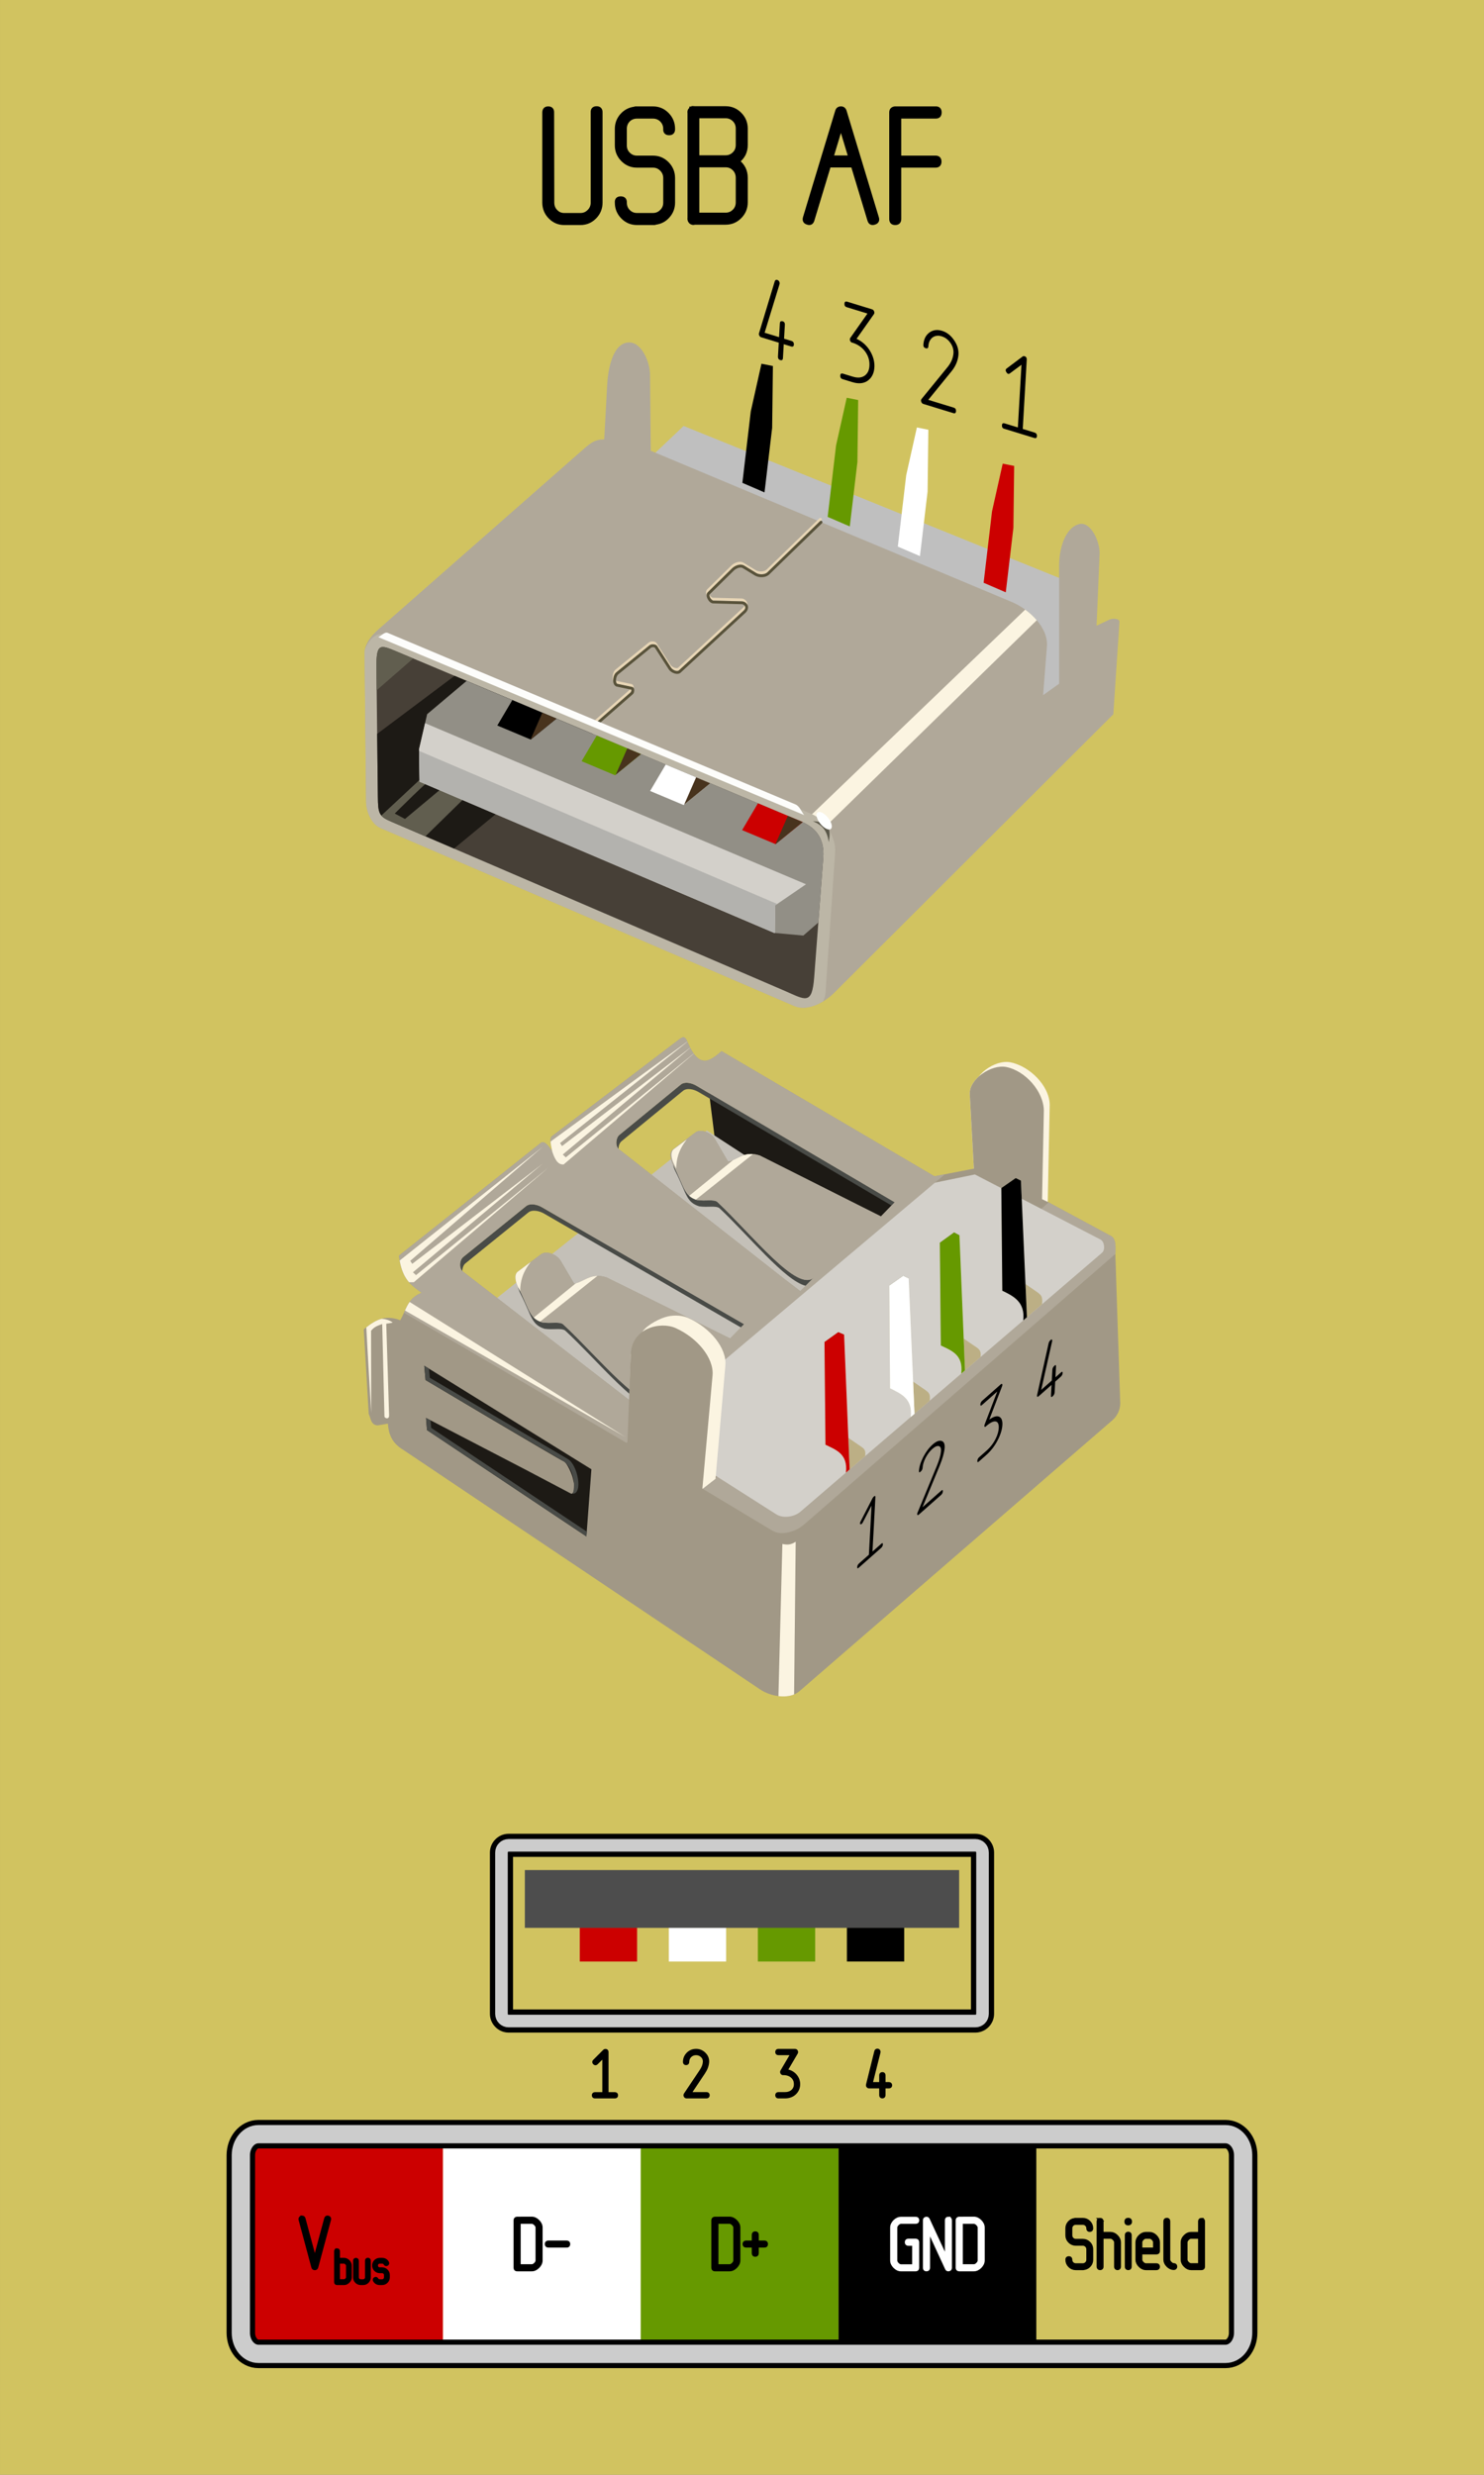 <?xml version="1.0" encoding="UTF-8" standalone="no"?>
<!-- Created with Inkscape (http://www.inkscape.org/) -->

<svg
   xmlns:dc="http://purl.org/dc/elements/1.1/"
   xmlns:cc="http://creativecommons.org/ns#"
   xmlns:rdf="http://www.w3.org/1999/02/22-rdf-syntax-ns#"
   xmlns:svg="http://www.w3.org/2000/svg"
   xmlns="http://www.w3.org/2000/svg"
   xmlns:sodipodi="http://sodipodi.sourceforge.net/DTD/sodipodi-0.dtd"
   xmlns:inkscape="http://www.inkscape.org/namespaces/inkscape"
   width="480"
   height="800"
   viewBox="0 0 127 211.667"
   version="1.1"
   id="svg8"
   sodipodi:docname="USBAF2~2.SVG"
   inkscape:version="0.92.4 (5da689c313, 2019-01-14)">
  <rect x="0" y="0" width="127" height="211.667" fill="#808080" stroke="none"/>
  <defs
     id="defs2" />
  <sodipodi:namedview
     id="base"
     pagecolor="#ffffff"
     bordercolor="#666666"
     borderopacity="1.0"
     inkscape:pageopacity="0.0"
     inkscape:pageshadow="2"
     inkscape:zoom="0.61601662"
     inkscape:cx="-40.178837"
     inkscape:cy="345.47485"
     inkscape:document-units="px"
     inkscape:current-layer="layer1"
     showgrid="false"
     inkscape:pagecheckerboard="true"
     units="px"
     inkscape:showpageshadow="false"
     inkscape:window-width="1920"
     inkscape:window-height="1018"
     inkscape:window-x="1016"
     inkscape:window-y="-8"
     inkscape:window-maximized="1"
     fit-margin-top="0"
     fit-margin-left="0"
     fit-margin-right="0"
     fit-margin-bottom="0" />
  <g
     inkscape:label="Layer 1"
     inkscape:groupmode="layer"
     id="layer1"
     transform="translate(6.48,-42.037)">
    <path
       transform="matrix(0,-1,-1,0,0,0)"
       style="display:inline;fill:#d1c360;fill-opacity:1;stroke:none;stroke-width:0.265"
       d="M -253.704,-120.52 H -42.037 V 6.48 H -253.704 Z"
       id="rect7157" />
    <path
       style="display:inline;fill:#cc0000;fill-opacity:1;fill-rule:nonzero;stroke:none;stroke-width:0.216"
       d="m 14.51,225.504 h 16.924 v 16.924 H 14.51 Z"
       id="rect7163" />
    <g
       aria-label="Vbus"
       style="font-style:normal;font-variant:normal;font-weight:normal;font-stretch:normal;font-size:2.597px;line-height:0%;font-family:Rones;-inkscape-font-specification:Rones;text-align:start;writing-mode:lr-tb;text-anchor:start;display:inline;fill:#000000;fill-opacity:1;stroke:#000000;stroke-width:0.298"
       id="text7169">
      <path
         d="m 19.371,231.68 q -0.076,0 -0.127,0.064 -0.044,0.057 -0.025,0.133 l 1.092,4.065 q 0.032,0.114 0.152,0.114 0.114,0 0.146,-0.114 l 1.092,-4.065 q 0.044,-0.152 -0.108,-0.191 -0.146,-0.038 -0.184,0.114 l -0.946,3.512 -0.946,-3.512 q -0.032,-0.114 -0.146,-0.121 z"
         style="font-style:normal;font-variant:normal;font-weight:normal;font-stretch:normal;font-size:6.351px;line-height:1.25;font-family:Rones;-inkscape-font-specification:Rones;stroke:#000000;stroke-width:0.298"
         id="path1089" />
      <path
         d="m 22.36,234.482 q -0.099,0.004 -0.099,0.099 v 2.642 q 0,0.103 0.103,0.103 h 0.607 q 0.186,0 0.347,-0.161 0.161,-0.161 0.161,-0.347 v -1.016 q 0,-0.182 -0.161,-0.347 -0.161,-0.157 -0.347,-0.157 h -0.508 v -0.718 q 0,-0.103 -0.103,-0.099 z m 0.103,1.016 h 0.508 q 0.103,0 0.206,0.103 0.103,0.099 0.103,0.202 v 1.016 q 0,0.103 -0.103,0.206 -0.103,0.099 -0.206,0.099 h -0.508 z"
         style="font-size:4.128px;baseline-shift:sub;stroke-width:0.298"
         id="path1091" />
      <path
         d="m 23.972,235.299 q -0.091,0.008 -0.087,0.099 v 1.42 q 0,0.211 0.149,0.359 0.149,0.149 0.359,0.149 h 0.202 q 0.211,0 0.359,-0.149 0.149,-0.149 0.149,-0.359 v -1.42 q 0.004,-0.107 -0.099,-0.107 -0.107,0 -0.099,0.107 v 1.42 q 0,0.132 -0.091,0.219 -0.091,0.091 -0.219,0.091 h -0.202 q -0.128,0 -0.219,-0.091 -0.091,-0.087 -0.091,-0.219 v -1.42 q 0,-0.045 -0.033,-0.078 -0.033,-0.029 -0.078,-0.021 z"
         style="font-size:4.128px;baseline-shift:sub;stroke-width:0.298"
         id="path1093" />
      <path
         d="m 26.018,235.299 q -0.206,0 -0.355,0.144 -0.149,0.153 -0.149,0.359 0,0.211 0.149,0.359 0.149,0.149 0.355,0.149 h 0.206 q 0.128,0 0.215,0.087 0.091,0.091 0.091,0.219 v 0.202 q 0,0.132 -0.091,0.219 -0.087,0.091 -0.215,0.091 h -0.206 q -0.173,0 -0.26,-0.149 -0.054,-0.087 -0.136,-0.037 -0.087,0.05 -0.037,0.136 0.144,0.248 0.433,0.248 h 0.206 q 0.206,0 0.355,-0.149 0.153,-0.149 0.153,-0.359 v -0.202 q 0,-0.206 -0.153,-0.359 -0.149,-0.149 -0.355,-0.149 h -0.206 q -0.128,0 -0.215,-0.087 -0.087,-0.091 -0.087,-0.219 0,-0.128 0.087,-0.215 0.087,-0.091 0.215,-0.091 h 0.206 q 0.182,0 0.268,0.157 0.05,0.087 0.136,0.037 0.087,-0.05 0.037,-0.136 -0.144,-0.256 -0.442,-0.256 z"
         style="font-size:4.128px;baseline-shift:sub;stroke-width:0.298"
         id="path1095" />
    </g>
    <path
       style="display:inline;fill:#ffffff;fill-opacity:1;fill-rule:nonzero;stroke:none;stroke-width:0.216"
       d="M 31.434,225.504 H 48.359 v 16.924 H 31.434 Z"
       id="rect7173" />
    <g
       aria-label="D−"
       style="font-style:normal;font-variant:normal;font-weight:normal;font-stretch:normal;font-size:2.597px;line-height:0%;font-family:Rones;-inkscape-font-specification:Rones;text-align:center;writing-mode:lr-tb;text-anchor:middle;display:inline;fill:#000000;fill-opacity:1;stroke:#000000;stroke-width:0.298"
       id="text7177">
      <path
         d="m 37.761,231.778 q -0.14,0.019 -0.14,0.152 v 4.071 q 0,0.152 0.159,0.152 h 1.245 q 0.286,0 0.534,-0.248 0.248,-0.248 0.248,-0.534 v -2.814 q 0,-0.286 -0.248,-0.534 -0.248,-0.248 -0.534,-0.248 z m 0.171,0.311 h 1.092 q 0.159,0 0.318,0.159 0.159,0.152 0.159,0.311 v 2.814 q 0,0.159 -0.159,0.318 -0.152,0.152 -0.318,0.152 h -1.092 z"
         style="font-style:normal;font-variant:normal;font-weight:normal;font-stretch:normal;font-size:6.351px;line-height:1.25;font-family:Rones;-inkscape-font-specification:Rones;text-align:center;text-anchor:middle;stroke:#000000;stroke-width:0.298"
         id="path1083" />
      <path
         d="m 40.431,233.817 q -0.146,0.013 -0.14,0.159 0.006,0.152 0.159,0.146 h 1.562 q 0.159,0.013 0.159,-0.152 0,-0.159 -0.159,-0.152 z"
         style="font-style:normal;font-variant:normal;font-weight:normal;font-stretch:normal;font-size:6.351px;line-height:1.25;font-family:Rones;-inkscape-font-specification:Rones;text-align:center;text-anchor:middle;stroke:#000000;stroke-width:0.298"
         id="path1085" />
    </g>
    <path
       style="display:inline;fill:#669900;fill-opacity:1;fill-rule:nonzero;stroke:none;stroke-width:0.216"
       d="m 48.359,225.504 h 16.924 v 16.924 H 48.359 Z"
       id="rect7181" />
    <g
       aria-label="D+"
       style="font-style:normal;font-variant:normal;font-weight:normal;font-stretch:normal;font-size:2.597px;line-height:0%;font-family:Rones;-inkscape-font-specification:Rones;text-align:center;writing-mode:lr-tb;text-anchor:middle;display:inline;fill:#000000;fill-opacity:1;stroke:#000000;stroke-width:0.298"
       id="text7185">
      <path
         d="m 54.685,231.778 q -0.14,0.019 -0.14,0.152 v 4.071 q 0,0.152 0.159,0.152 h 1.245 q 0.286,0 0.534,-0.248 0.248,-0.248 0.248,-0.534 v -2.814 q 0,-0.286 -0.248,-0.534 -0.248,-0.248 -0.534,-0.248 z m 0.171,0.311 h 1.092 q 0.159,0 0.318,0.159 0.159,0.152 0.159,0.311 v 2.814 q 0,0.159 -0.159,0.318 -0.152,0.152 -0.318,0.152 h -1.092 z"
         style="font-style:normal;font-variant:normal;font-weight:normal;font-stretch:normal;font-size:6.351px;line-height:1.25;font-family:Rones;-inkscape-font-specification:Rones;text-align:center;text-anchor:middle;fill:#000000;stroke:#000000;stroke-width:0.298"
         id="path1077" />
      <path
         d="m 58.003,234.769 q 0.013,0.146 0.159,0.14 0.152,-0.006 0.146,-0.159 v -0.629 h 0.629 q 0.159,0.013 0.159,-0.152 0,-0.159 -0.159,-0.152 h -0.629 v -0.629 q 0.013,-0.159 -0.152,-0.159 -0.159,0 -0.152,0.159 v 0.629 h -0.648 q -0.146,0.013 -0.14,0.159 0.006,0.152 0.159,0.146 h 0.629 z"
         style="font-style:normal;font-variant:normal;font-weight:normal;font-stretch:normal;font-size:6.351px;line-height:1.25;font-family:Rones;-inkscape-font-specification:Rones;text-align:center;text-anchor:middle;fill:#000000;stroke:#000000;stroke-width:0.298"
         id="path1079" />
    </g>
    <g
       aria-label="Shield"
       style="font-style:normal;font-variant:normal;font-weight:normal;font-stretch:normal;font-size:2.927px;line-height:0%;font-family:Rones;-inkscape-font-specification:Rones;text-align:start;writing-mode:lr-tb;text-anchor:start;display:inline;fill:#000000;fill-opacity:1;stroke:#000000;stroke-width:0.298;stroke-opacity:1"
       id="text7191">
      <path
         d="m 85.533,231.879 q -0.024,0.006 -0.042,0.012 -0.273,0.036 -0.46,0.242 -0.188,0.212 -0.188,0.491 v 0.6 q 0,0.303 0.218,0.521 0.218,0.218 0.527,0.218 h 0.594 q 0.188,0 0.321,0.133 0.133,0.133 0.133,0.321 v 0.89 q 0,0.194 -0.133,0.321 -0.133,0.133 -0.321,0.133 h -0.594 q -0.188,0 -0.321,-0.133 -0.127,-0.127 -0.127,-0.321 0.006,-0.151 -0.151,-0.151 -0.157,0 -0.145,0.151 0,0.309 0.218,0.527 0.218,0.218 0.527,0.218 h 0.648 q 0.018,0 0.042,-0.012 v 0 q 0.279,-0.036 0.46,-0.242 0.188,-0.206 0.188,-0.491 v -0.89 q 0,-0.309 -0.218,-0.527 -0.218,-0.218 -0.527,-0.218 h -0.594 q -0.188,0 -0.321,-0.133 -0.127,-0.127 -0.127,-0.315 v -0.6 q 0,-0.188 0.127,-0.321 0.133,-0.127 0.321,-0.127 h 0.594 q 0.188,0 0.321,0.127 0.133,0.133 0.133,0.321 -0.012,0.157 0.145,0.157 0.151,0 0.145,-0.157 0,-0.309 -0.218,-0.527 -0.218,-0.218 -0.527,-0.218 z"
         style="font-style:normal;font-variant:normal;font-weight:normal;font-stretch:normal;font-size:6.057px;line-height:1.25;font-family:Rones;-inkscape-font-specification:Rones;fill:#000000;fill-opacity:1;stroke:#000000;stroke-width:0.298;stroke-opacity:1"
         id="path1063" />
      <path
         d="m 87.662,231.879 q -0.145,0 -0.145,0.151 v 3.876 q 0,0.145 0.151,0.145 0.145,0 0.145,-0.145 v -2.538 h 0.745 q 0.151,0 0.303,0.151 0.151,0.151 0.151,0.297 v 2.09 q 0,0.145 0.145,0.145 0.145,0 0.145,-0.145 v -2.09 q 0,-0.267 -0.236,-0.509 -0.236,-0.23 -0.509,-0.23 h -0.745 v -1.048 q 0,-0.157 -0.151,-0.151 z"
         style="font-style:normal;font-variant:normal;font-weight:normal;font-stretch:normal;font-size:6.057px;line-height:1.25;font-family:Rones;-inkscape-font-specification:Rones;fill:#000000;fill-opacity:1;stroke:#000000;stroke-width:0.298;stroke-opacity:1"
         id="path1065" />
      <path
         d="m 90.076,231.873 q -0.182,0 -0.182,0.176 0,0.182 0.182,0.176 0.176,0 0.176,-0.176 0,-0.176 -0.176,-0.176 z m -0.006,1.187 q -0.145,0.006 -0.139,0.151 v 2.683 q -0.012,0.157 0.145,0.157 0.151,0 0.145,-0.157 v -2.683 q 0.006,-0.151 -0.151,-0.151 z"
         style="font-style:normal;font-variant:normal;font-weight:normal;font-stretch:normal;font-size:6.057px;line-height:1.25;font-family:Rones;-inkscape-font-specification:Rones;fill:#000000;fill-opacity:1;stroke:#000000;stroke-width:0.298;stroke-opacity:1"
         id="path1067" />
      <path
         d="m 91.579,233.078 q -0.267,0 -0.503,0.23 -0.236,0.236 -0.236,0.509 v 1.49 q 0,0.273 0.236,0.509 0.236,0.236 0.503,0.236 h 0.915 q 0.145,0 0.145,-0.145 0,-0.145 -0.145,-0.145 h -0.915 q -0.145,0 -0.297,-0.151 -0.151,-0.151 -0.151,-0.303 v -0.6 h 1.363 q 0.145,0 0.145,-0.145 v -0.745 q 0,-0.267 -0.236,-0.509 -0.236,-0.23 -0.509,-0.23 z m 0.315,0.291 q 0.151,0 0.303,0.145 0.151,0.151 0.151,0.303 v 0.6 h -1.217 v -0.6 q 0,-0.151 0.151,-0.303 0.151,-0.145 0.297,-0.145 z"
         style="font-style:normal;font-variant:normal;font-weight:normal;font-stretch:normal;font-size:6.057px;line-height:1.25;font-family:Rones;-inkscape-font-specification:Rones;fill:#000000;fill-opacity:1;stroke:#000000;stroke-width:0.298;stroke-opacity:1"
         id="path1069" />
      <path
         d="m 93.375,231.873 q -0.145,0 -0.145,0.145 v 3.283 q 0,0.273 0.236,0.509 0.236,0.23 0.503,0.23 0.151,0 0.151,-0.145 0,-0.145 -0.151,-0.145 -0.151,0 -0.297,-0.151 -0.151,-0.151 -0.151,-0.297 v -3.283 q 0.006,-0.145 -0.145,-0.145 z"
         style="font-style:normal;font-variant:normal;font-weight:normal;font-stretch:normal;font-size:6.057px;line-height:1.25;font-family:Rones;-inkscape-font-specification:Rones;fill:#000000;fill-opacity:1;stroke:#000000;stroke-width:0.298;stroke-opacity:1"
         id="path1071" />
      <path
         d="m 96.344,231.879 q -0.145,0 -0.145,0.151 v 1.048 h -0.751 q -0.273,0 -0.503,0.23 -0.236,0.236 -0.236,0.509 v 1.49 q 0,0.273 0.236,0.509 0.236,0.236 0.503,0.236 h 0.896 q 0.151,0 0.151,-0.151 v -3.87 q 0,-0.151 -0.151,-0.151 z m -0.145,1.49 v 2.386 h -0.751 q -0.145,0 -0.297,-0.145 -0.151,-0.151 -0.151,-0.303 v -1.49 q 0,-0.145 0.151,-0.297 0.151,-0.151 0.297,-0.151 z"
         style="font-style:normal;font-variant:normal;font-weight:normal;font-stretch:normal;font-size:6.057px;line-height:1.25;font-family:Rones;-inkscape-font-specification:Rones;fill:#000000;fill-opacity:1;stroke:#000000;stroke-width:0.298;stroke-opacity:1"
         id="path1073" />
    </g>
    <path
       style="display:inline;fill:none;stroke:#000000;stroke-width:2.439;stroke-miterlimit:4;stroke-dasharray:none;stroke-opacity:1"
       d="M 15.641,224.571 H 98.398 c 0.836,0 1.51,0.805 1.51,1.805 v 15.18 c 0,1 -0.673,1.805 -1.51,1.805 H 15.641 c -0.836,0 -1.51,-0.805 -1.51,-1.805 v -15.18 c 0,-1 0.673,-1.805 1.51,-1.805 z"
       id="rect7193" />
    <path
       style="display:inline;fill:none;stroke:#cccccc;stroke-width:1.563;stroke-miterlimit:4;stroke-dasharray:none;stroke-opacity:1"
       d="M 15.641,224.571 H 98.398 c 0.836,0 1.51,0.805 1.51,1.805 v 15.18 c 0,1 -0.673,1.805 -1.51,1.805 H 15.641 c -0.836,0 -1.51,-0.805 -1.51,-1.805 v -15.18 c 0,-1 0.673,-1.805 1.51,-1.805 z"
       id="rect7195" />
    <path
       style="display:inline;fill:#000000;fill-opacity:1;fill-rule:nonzero;stroke:none;stroke-width:0.216"
       d="m 65.283,225.504 h 16.924 v 16.924 H 65.283 Z"
       id="rect7197" />
    <g
       aria-label="GND"
       style="font-style:normal;font-variant:normal;font-weight:normal;font-stretch:normal;font-size:2.597px;line-height:0%;font-family:Rones;-inkscape-font-specification:Rones;text-align:start;writing-mode:lr-tb;text-anchor:start;display:inline;fill:#ffffff;fill-opacity:1;stroke:#ffffff;stroke-width:0.298"
       id="text7201">
      <path
         d="m 70.63,231.784 q -0.286,0 -0.534,0.241 -0.248,0.248 -0.248,0.534 v 2.82 q 0,0.279 0.248,0.527 0.248,0.248 0.534,0.248 h 1.245 q 0.159,0 0.159,-0.152 v -2.191 q 0,-0.152 -0.159,-0.152 h -0.622 q -0.152,0 -0.152,0.152 0,0.159 0.152,0.159 h 0.476 v 1.88 h -1.099 q -0.159,0 -0.318,-0.159 -0.152,-0.159 -0.152,-0.311 v -2.82 q 0,-0.159 0.152,-0.311 0.159,-0.159 0.318,-0.159 h 1.245 q 0.165,0.006 0.165,-0.152 0,-0.165 -0.165,-0.152 z"
         style="font-style:normal;font-variant:normal;font-weight:normal;font-stretch:normal;font-size:6.351px;line-height:1.25;font-family:Rones;-inkscape-font-specification:Rones;fill:#ffffff;stroke:#ffffff;stroke-width:0.298"
         id="path1054" />
      <path
         d="m 74.678,231.778 q -0.146,0 -0.146,0.159 v 3.36 l -1.588,-3.423 q -0.051,-0.114 -0.171,-0.089 -0.121,0.025 -0.121,0.152 v 4.065 q 0,0.152 0.152,0.152 0.159,0 0.159,-0.152 v -3.366 l 1.582,3.43 q 0.051,0.108 0.171,0.083 0.121,-0.025 0.121,-0.146 v -4.065 q 0,-0.159 -0.159,-0.159 z"
         style="font-style:normal;font-variant:normal;font-weight:normal;font-stretch:normal;font-size:6.351px;line-height:1.25;font-family:Rones;-inkscape-font-specification:Rones;fill:#ffffff;stroke:#ffffff;stroke-width:0.298"
         id="path1056" />
      <path
         d="m 75.596,231.778 q -0.14,0.019 -0.14,0.152 v 4.071 q 0,0.152 0.159,0.152 h 1.245 q 0.286,0 0.534,-0.248 0.248,-0.248 0.248,-0.534 v -2.814 q 0,-0.286 -0.248,-0.534 -0.248,-0.248 -0.534,-0.248 z m 0.171,0.311 h 1.092 q 0.159,0 0.318,0.159 0.159,0.152 0.159,0.311 v 2.814 q 0,0.159 -0.159,0.318 -0.152,0.152 -0.318,0.152 h -1.092 z"
         style="font-style:normal;font-variant:normal;font-weight:normal;font-stretch:normal;font-size:6.351px;line-height:1.25;font-family:Rones;-inkscape-font-specification:Rones;fill:#ffffff;stroke:#ffffff;stroke-width:0.298"
         id="path1058" />
    </g>
    <g
       aria-label="USB AF
 "
       transform="scale(0.992,1.008)"
       style="font-style:normal;font-variant:normal;font-weight:normal;font-stretch:normal;font-size:14.111px;line-height:0%;font-family:Rones;-inkscape-font-specification:Rones;text-align:center;writing-mode:lr-tb;text-anchor:middle;fill:#000000;fill-opacity:1;stroke:#000000;stroke-width:0.344;stroke-miterlimit:4;stroke-dasharray:none"
       id="text7211">
      <path
         d="m 40.761,50.903 q -0.339,0 -0.339,0.353 v 7.634 q 0,0.72 0.508,1.228 0.508,0.508 1.214,0.508 h 1.397 q 0.72,0 1.228,-0.508 0.508,-0.508 0.508,-1.228 v -7.634 q 0.014,-0.367 -0.339,-0.367 -0.367,0 -0.339,0.367 v 7.634 q 0,0.452 -0.31,0.748 -0.31,0.31 -0.748,0.31 h -1.397 q -0.437,0 -0.734,-0.31 -0.296,-0.296 -0.296,-0.748 l -0.014,-7.634 q 0.014,-0.353 -0.339,-0.353 z"
         style="font-style:normal;font-variant:normal;font-weight:normal;font-stretch:normal;font-size:14.111px;font-family:Rones;-inkscape-font-specification:Rones;text-align:center;text-anchor:middle;stroke:#000000;stroke-width:0.344;stroke-miterlimit:4;stroke-dasharray:none"
         id="path1098" />
      <path
         d="m 48.288,50.903 q -0.056,0.014 -0.099,0.028 -0.635,0.085 -1.072,0.564 -0.437,0.494 -0.437,1.143 v 1.397 q 0,0.706 0.508,1.214 0.508,0.508 1.228,0.508 h 1.383 q 0.437,0 0.748,0.31 0.31,0.31 0.31,0.748 v 2.074 q 0,0.452 -0.31,0.748 -0.31,0.31 -0.748,0.31 h -1.383 q -0.437,0 -0.748,-0.31 -0.296,-0.296 -0.296,-0.748 0.014,-0.353 -0.353,-0.353 -0.367,0 -0.339,0.353 0,0.72 0.508,1.228 0.508,0.508 1.228,0.508 h 1.51 q 0.042,0 0.099,-0.028 v 0 q 0.649,-0.085 1.072,-0.564 0.437,-0.48 0.437,-1.143 v -2.074 q 0,-0.72 -0.508,-1.228 -0.508,-0.508 -1.228,-0.508 h -1.383 q -0.437,0 -0.748,-0.31 -0.296,-0.296 -0.296,-0.734 v -1.397 q 0,-0.437 0.296,-0.748 0.31,-0.296 0.748,-0.296 h 1.383 q 0.437,0 0.748,0.296 0.31,0.31 0.31,0.748 -0.028,0.367 0.339,0.367 0.353,0 0.339,-0.367 0,-0.72 -0.508,-1.228 -0.508,-0.508 -1.228,-0.508 z"
         style="font-style:normal;font-variant:normal;font-weight:normal;font-stretch:normal;font-size:14.111px;font-family:Rones;-inkscape-font-specification:Rones;text-align:center;text-anchor:middle;stroke:#000000;stroke-width:0.344;stroke-miterlimit:4;stroke-dasharray:none"
         id="path1100" />
      <path
         d="m 53.289,50.875 q -0.056,0 -0.099,0.028 -0.042,0.014 -0.056,0.014 v 0 h -0.014 q 0,0.014 -0.014,0.014 0,0.014 -0.014,0.014 0,0 -0.014,0.014 l -0.014,0.014 q -0.155,0.113 -0.113,0.325 v 8.904 q -0.014,0.071 0,0.127 v 0 q 0.014,0.085 0.056,0.141 0.028,0.042 0.042,0.056 0.169,0.141 0.353,0.071 h 2.667 q 0.72,0 1.228,-0.508 0.508,-0.508 0.508,-1.214 v -2.088 q 0,-0.861 -0.706,-1.397 0.706,-0.522 0.706,-1.383 v -1.397 q 0,-0.706 -0.508,-1.214 -0.508,-0.508 -1.228,-0.508 h -2.709 q -0.028,-0.014 -0.071,-0.014 z m 0.339,0.691 h 2.441 q 0.437,0 0.748,0.31 0.296,0.296 0.296,0.734 v 1.397 q 0,0.437 -0.296,0.734 -0.31,0.31 -0.748,0.31 h -2.441 z m 0,4.163 h 2.441 q 0.437,0 0.748,0.31 0.296,0.31 0.296,0.748 v 2.088 q 0,0.437 -0.296,0.734 -0.31,0.31 -0.748,0.31 h -2.441 z"
         style="font-style:normal;font-variant:normal;font-weight:normal;font-stretch:normal;font-size:14.111px;font-family:Rones;-inkscape-font-specification:Rones;text-align:center;text-anchor:middle;stroke:#000000;stroke-width:0.344;stroke-miterlimit:4;stroke-dasharray:none"
         id="path1102" />
      <path
         d="m 66.013,50.903 q -0.254,0 -0.325,0.24 l -2.78,9.031 q -0.099,0.325 0.226,0.423 0.325,0.113 0.423,-0.226 l 1.425,-4.628 h 2.06 l 1.425,4.628 q 0.099,0.339 0.437,0.226 0.325,-0.099 0.212,-0.423 l -2.78,-9.031 q -0.085,-0.254 -0.339,-0.24 z m 0,1.496 0.818,2.667 h -1.637 z"
         style="font-style:normal;font-variant:normal;font-weight:normal;font-stretch:normal;font-size:14.111px;font-family:Rones;-inkscape-font-specification:Rones;text-align:center;text-anchor:middle;stroke:#000000;stroke-width:0.344;stroke-miterlimit:4;stroke-dasharray:none"
         id="path1104" />
      <path
         d="m 70.664,50.903 q -0.31,0.042 -0.31,0.339 v 9.045 q 0,0.339 0.339,0.339 0.353,0 0.353,-0.339 v -4.53 h 3.133 q 0.339,0 0.339,-0.339 0,-0.339 -0.339,-0.339 h -3.133 v -3.485 h 3.133 q 0.353,0.014 0.353,-0.353 0,-0.353 -0.353,-0.339 z"
         style="font-style:normal;font-variant:normal;font-weight:normal;font-stretch:normal;font-size:14.111px;font-family:Rones;-inkscape-font-specification:Rones;text-align:center;text-anchor:middle;stroke:#000000;stroke-width:0.344;stroke-miterlimit:4;stroke-dasharray:none"
         id="path1106" />
    </g>
    <path
       inkscape:connector-curvature="0"
       id="path7213"
       d="m 48.822,81.506 3.201,-3.037 33.835,13.684 -0.392,10.19 -3.331,2.286 c 0,0 -3.854,-8.165 -4.115,-8.23 C 77.758,96.334 47.254,84.38 47.254,84.38 Z"
       style="opacity:1;vector-effect:none;fill:#bfbfbf;fill-opacity:1;fill-rule:nonzero;stroke:none;stroke-width:1.43;stroke-linecap:round;stroke-linejoin:round;stroke-miterlimit:4;stroke-dasharray:none;stroke-dashoffset:0;stroke-opacity:1;paint-order:normal" />
    <path
       sodipodi:nodetypes="cssscssssssscsscsssccssc"
       inkscape:connector-curvature="0"
       id="path7216"
       d="m 49.214,80.592 -0.065,-6.532 c -0.011,-1.101 -0.754,-2.809 -1.853,-2.735 -1.359,0.091 -1.745,2.299 -1.818,3.659 l -0.249,4.628 c -0.475,0.033 -0.831,0.014 -1.633,0.719 L 25.895,95.876 c -0.586,0.515 -1.184,1.244 -1.176,2.025 l 0.131,12.672 c 0.009,0.867 0.444,1.944 1.241,2.286 l 35.403,15.219 c 1.094,0.47 2.553,-0.269 3.397,-1.11 l 23.907,-23.841 0.523,-7.904 c 0.019,-0.29 -0.586,-0.32 -0.849,-0.196 l -1.11,0.523 0.261,-6.14 c 0.044,-1.032 -0.77,-2.829 -1.764,-2.547 -1.256,0.355 -1.698,2.222 -1.698,3.527 v 10.124 l -1.372,0.98 0.327,-4.18 c 0.126,-1.607 -1.518,-3.166 -3.005,-3.789 z"
       style="opacity:1;vector-effect:none;fill:#b0a899;fill-opacity:1;fill-rule:nonzero;stroke:none;stroke-width:1.43;stroke-linecap:round;stroke-linejoin:round;stroke-miterlimit:4;stroke-dasharray:none;stroke-dashoffset:0;stroke-opacity:1;paint-order:normal" />
    <path
       inkscape:connector-curvature="0"
       id="path7218"
       d="m 57.052,83.335 0.719,-6.107 0.914,-4.082 0.98,0.196 -0.065,5.291 -0.653,5.519 z"
       style="opacity:1;vector-effect:none;fill:#000000;fill-opacity:1;fill-rule:nonzero;stroke:none;stroke-width:1.43;stroke-linecap:round;stroke-linejoin:round;stroke-miterlimit:4;stroke-dasharray:none;stroke-dashoffset:0;stroke-opacity:1;paint-order:normal" />
    <path
       style="opacity:1;vector-effect:none;fill:#669900;fill-opacity:1;fill-rule:nonzero;stroke:none;stroke-width:1.43;stroke-linecap:round;stroke-linejoin:round;stroke-miterlimit:4;stroke-dasharray:none;stroke-dashoffset:0;stroke-opacity:1;paint-order:normal"
       d="m 64.35,86.245 0.719,-6.107 0.914,-4.082 0.98,0.196 -0.065,5.291 -0.653,5.519 z"
       id="path7220"
       inkscape:connector-curvature="0" />
    <path
       inkscape:connector-curvature="0"
       id="path7222"
       d="m 70.354,88.785 0.719,-6.107 0.914,-4.082 0.98,0.196 -0.065,5.291 -0.653,5.519 z"
       style="opacity:1;vector-effect:none;fill:#ffffff;fill-opacity:1;fill-rule:nonzero;stroke:none;stroke-width:1.43;stroke-linecap:round;stroke-linejoin:round;stroke-miterlimit:4;stroke-dasharray:none;stroke-dashoffset:0;stroke-opacity:1;paint-order:normal" />
    <path
       style="opacity:1;vector-effect:none;fill:#cc0000;fill-opacity:1;fill-rule:nonzero;stroke:none;stroke-width:1.43;stroke-linecap:round;stroke-linejoin:round;stroke-miterlimit:4;stroke-dasharray:none;stroke-dashoffset:0;stroke-opacity:1;paint-order:normal"
       d="m 77.698,91.88 0.719,-6.107 0.914,-4.082 0.98,0.196 -0.065,5.291 -0.653,5.519 z"
       id="path7224"
       inkscape:connector-curvature="0" />
    <path
       inkscape:connector-curvature="0"
       id="path7226"
       d="m 63.719,86.332 a 0.122,0.122 0 0 0 -0.073,0.035 l -4.507,4.376 c -0.104,0.101 -0.275,0.161 -0.457,0.168 -0.182,0.007 -0.373,-0.037 -0.505,-0.119 L 57.164,90.171 c -0.174,-0.107 -0.384,-0.099 -0.572,-0.042 -0.188,0.056 -0.363,0.162 -0.491,0.288 l -2.058,2.025 c -0.081,0.08 -0.106,0.192 -0.1,0.294 0.007,0.103 0.042,0.204 0.092,0.297 0.101,0.187 0.263,0.361 0.481,0.367 l 2.449,0.066 c 0.08,0.002 0.208,0.076 0.256,0.175 0.048,0.099 0.052,0.221 -0.139,0.398 l -5.519,5.095 c -0.061,0.056 -0.181,0.063 -0.322,0.013 -0.141,-0.051 -0.283,-0.158 -0.342,-0.25 L 49.724,97.068 c -0.078,-0.122 -0.216,-0.164 -0.344,-0.169 -0.128,-0.005 -0.257,0.025 -0.357,0.107 l -2.809,2.286 c -0.18,0.146 -0.257,0.405 -0.267,0.65 -0.005,0.122 0.009,0.243 0.056,0.348 0.047,0.106 0.138,0.202 0.263,0.228 l 1.228,0.259 c 0.004,0.01 0.009,0.036 0.008,0.066 -0.003,0.064 -0.042,0.142 -0.05,0.15 l -3.136,2.743 a 0.122,0.122 0 0 0 -0.041,0.095 l 0.032,1.078 a 0.122,0.122 0 1 0 0.243,-0.008 l -0.031,-1.02 3.092,-2.706 c 0.098,-0.086 0.129,-0.204 0.134,-0.322 0.003,-0.059 -0.003,-0.118 -0.029,-0.177 -0.026,-0.058 -0.083,-0.12 -0.16,-0.136 l -1.242,-0.261 c -0.04,-0.008 -0.065,-0.03 -0.09,-0.087 -0.025,-0.057 -0.039,-0.146 -0.035,-0.241 0.007,-0.191 0.095,-0.404 0.177,-0.47 l 2.809,-2.286 c 0.035,-0.028 0.119,-0.056 0.196,-0.053 0.076,0.003 0.131,0.032 0.147,0.057 l 1.176,1.83 c 0.101,0.157 0.275,0.279 0.464,0.347 0.189,0.068 0.413,0.082 0.57,-0.063 l 5.519,-5.095 c 0.244,-0.225 0.285,-0.491 0.193,-0.681 -0.092,-0.191 -0.278,-0.308 -0.468,-0.313 l -2.45,-0.065 c -0.064,-0.002 -0.199,-0.103 -0.274,-0.241 -0.037,-0.069 -0.06,-0.142 -0.064,-0.197 -0.004,-0.056 0.009,-0.086 0.028,-0.105 l 2.058,-2.025 c 0.096,-0.094 0.245,-0.185 0.391,-0.229 0.146,-0.044 0.282,-0.04 0.375,0.017 l 1.012,0.621 c 0.184,0.113 0.416,0.164 0.643,0.154 0.227,-0.009 0.455,-0.079 0.617,-0.236 l 4.507,-4.376 a 0.122,0.122 0 0 0 -0.097,-0.21 z"
       style="color:#000000;font-style:normal;font-variant:normal;font-weight:normal;font-stretch:normal;font-size:medium;line-height:normal;font-family:sans-serif;font-variant-ligatures:normal;font-variant-position:normal;font-variant-caps:normal;font-variant-numeric:normal;font-variant-alternates:normal;font-feature-settings:normal;text-indent:0;text-align:start;text-decoration:none;text-decoration-line:none;text-decoration-style:solid;text-decoration-color:#000000;letter-spacing:normal;word-spacing:normal;text-transform:none;writing-mode:lr-tb;direction:ltr;text-orientation:mixed;dominant-baseline:auto;baseline-shift:baseline;text-anchor:start;white-space:normal;shape-padding:0;clip-rule:nonzero;display:inline;overflow:visible;visibility:visible;opacity:1;isolation:auto;mix-blend-mode:normal;color-interpolation:sRGB;color-interpolation-filters:linearRGB;solid-color:#000000;solid-opacity:1;vector-effect:none;fill:#e8d6b6;fill-opacity:1;fill-rule:nonzero;stroke:none;stroke-width:0.572;stroke-linecap:round;stroke-linejoin:round;stroke-miterlimit:4;stroke-dasharray:none;stroke-dashoffset:0;stroke-opacity:1;paint-order:normal;color-rendering:auto;image-rendering:auto;shape-rendering:auto;text-rendering:auto;enable-background:accumulate" />
    <path
       inkscape:connector-curvature="0"
       id="path7228"
       d="m 63.78,86.576 a 0.122,0.122 0 0 0 -0.084,0.036 l -4.507,4.376 c -0.104,0.101 -0.274,0.161 -0.456,0.168 -0.182,0.007 -0.373,-0.037 -0.505,-0.118 l -1.013,-0.621 c -0.174,-0.107 -0.384,-0.099 -0.573,-0.042 -0.188,0.056 -0.363,0.162 -0.491,0.288 l -2.058,2.025 c -0.081,0.08 -0.106,0.192 -0.099,0.294 0.007,0.103 0.042,0.204 0.092,0.297 0.101,0.187 0.262,0.361 0.48,0.367 l 2.45,0.066 c 0.08,0.002 0.208,0.076 0.256,0.175 0.048,0.099 0.052,0.221 -0.139,0.398 l -5.519,5.095 c -0.061,0.056 -0.182,0.063 -0.323,0.013 -0.141,-0.051 -0.282,-0.158 -0.341,-0.25 l -1.176,-1.829 c -0.078,-0.122 -0.216,-0.164 -0.344,-0.169 -0.128,-0.005 -0.258,0.025 -0.358,0.107 l -2.809,2.286 c -0.18,0.146 -0.257,0.405 -0.267,0.65 -0.005,0.122 0.01,0.243 0.057,0.348 0.047,0.106 0.137,0.201 0.262,0.227 l 1.228,0.259 c 0.004,0.01 0.009,0.036 0.008,0.067 -0.003,0.064 -0.042,0.142 -0.05,0.15 l -3.135,2.743 a 0.122,0.122 0 0 0 -0.041,0.095 l 0.032,1.077 a 0.122,0.122 0 1 0 0.243,-0.007 l -0.031,-1.02 3.093,-2.706 c 0.098,-0.086 0.128,-0.204 0.133,-0.322 0.003,-0.059 -0.003,-0.118 -0.029,-0.177 -0.026,-0.058 -0.083,-0.12 -0.16,-0.136 l -1.241,-0.261 c -0.04,-0.008 -0.065,-0.03 -0.09,-0.087 -0.025,-0.057 -0.04,-0.146 -0.036,-0.241 0.007,-0.191 0.096,-0.404 0.178,-0.47 l 2.808,-2.286 c 0.035,-0.028 0.119,-0.055 0.196,-0.052 0.076,0.003 0.132,0.032 0.148,0.057 l 1.176,1.829 c 0.101,0.157 0.275,0.28 0.464,0.348 0.189,0.068 0.412,0.082 0.569,-0.063 l 5.52,-5.095 c 0.244,-0.225 0.285,-0.491 0.193,-0.681 -0.092,-0.191 -0.279,-0.308 -0.469,-0.313 l -2.449,-0.066 c -0.064,-0.002 -0.199,-0.103 -0.274,-0.24 -0.037,-0.069 -0.06,-0.142 -0.064,-0.197 -0.004,-0.056 0.008,-0.086 0.027,-0.105 l 2.058,-2.025 c 0.096,-0.094 0.245,-0.185 0.391,-0.229 0.146,-0.044 0.282,-0.04 0.375,0.017 l 1.013,0.621 c 0.184,0.113 0.416,0.164 0.643,0.154 0.227,-0.009 0.454,-0.08 0.616,-0.237 l 4.507,-4.376 a 0.122,0.122 0 0 0 -0.085,-0.21 z"
       style="color:#000000;font-style:normal;font-variant:normal;font-weight:normal;font-stretch:normal;font-size:medium;line-height:normal;font-family:sans-serif;font-variant-ligatures:normal;font-variant-position:normal;font-variant-caps:normal;font-variant-numeric:normal;font-variant-alternates:normal;font-feature-settings:normal;text-indent:0;text-align:start;text-decoration:none;text-decoration-line:none;text-decoration-style:solid;text-decoration-color:#000000;letter-spacing:normal;word-spacing:normal;text-transform:none;writing-mode:lr-tb;direction:ltr;text-orientation:mixed;dominant-baseline:auto;baseline-shift:baseline;text-anchor:start;white-space:normal;shape-padding:0;clip-rule:nonzero;display:inline;overflow:visible;visibility:visible;opacity:1;isolation:auto;mix-blend-mode:normal;color-interpolation:sRGB;color-interpolation-filters:linearRGB;solid-color:#000000;solid-opacity:1;vector-effect:none;fill:#58523a;fill-opacity:1;fill-rule:nonzero;stroke:none;stroke-width:0.572;stroke-linecap:round;stroke-linejoin:round;stroke-miterlimit:4;stroke-dasharray:none;stroke-dashoffset:0;stroke-opacity:1;paint-order:normal;color-rendering:auto;image-rendering:auto;shape-rendering:auto;text-rendering:auto;enable-background:accumulate" />
    <path
       id="path7230"
       d="m 81.256,94.177 -18.456,17.702 1.306,0.914 18.14,-17.708 c -0.289,-0.338 -0.628,-0.646 -0.99,-0.909 z"
       style="opacity:1;vector-effect:none;fill:#fbf4e1;fill-opacity:1;fill-rule:nonzero;stroke:none;stroke-width:0.572;stroke-linecap:round;stroke-linejoin:round;stroke-miterlimit:4;stroke-dasharray:none;stroke-dashoffset:0;stroke-opacity:1;paint-order:normal"
       inkscape:connector-curvature="0" />
    <path
       id="path7232"
       d="m 26.179,96.264 c -0.619,-0.025 -1.181,0.64 -1.438,1.363 -0.015,0.09 -0.023,0.182 -0.022,0.274 L 24.85,110.573 c 0.009,0.867 0.444,1.944 1.241,2.286 L 61.494,128.079 c 0.754,0.324 1.681,0.073 2.461,-0.389 0.121,-0.232 0.195,-0.505 0.217,-0.819 l 0.817,-11.921 c 0.088,-1.287 -0.835,-2.799 -2.025,-3.299 L 26.483,96.334 c -0.102,-0.043 -0.204,-0.065 -0.304,-0.069 z"
       style="opacity:1;vector-effect:none;fill:#bcb6a6;fill-opacity:1;fill-rule:nonzero;stroke:none;stroke-width:0.086;stroke-linecap:round;stroke-linejoin:round;stroke-miterlimit:4;stroke-dasharray:none;stroke-dashoffset:0;stroke-opacity:1;paint-order:normal"
       inkscape:connector-curvature="0" />
    <path
       sodipodi:nodetypes="csscc"
       inkscape:connector-curvature="0"
       id="path7234"
       d="m 25.895,96.53 c 0.272,-0.12 0.542,-0.475 0.816,-0.359 l 34.88,14.664 c 0.364,0.153 0.501,0.61 0.751,0.914 z"
       style="opacity:1;vector-effect:none;fill:#fdfdfb;fill-opacity:1;fill-rule:nonzero;stroke:none;stroke-width:0.086;stroke-linecap:round;stroke-linejoin:round;stroke-miterlimit:4;stroke-dasharray:none;stroke-dashoffset:0;stroke-opacity:1;paint-order:normal" />
    <path
       sodipodi:nodetypes="ccc"
       inkscape:connector-curvature="0"
       id="path7236"
       d="m 63.078,112.271 c 0.911,0.37 1.225,0.887 1.372,1.796 0.164,-1.054 0.135,-1.714 -1.372,-1.796 z"
       style="opacity:1;vector-effect:none;fill:#5a5749;fill-opacity:1;fill-rule:nonzero;stroke:none;stroke-width:0.086;stroke-linecap:round;stroke-linejoin:round;stroke-miterlimit:4;stroke-dasharray:none;stroke-dashoffset:0;stroke-opacity:1;paint-order:normal" />
    <path
       transform="rotate(51.044)"
       style="opacity:1;vector-effect:none;fill:#fefffe;fill-opacity:1;fill-rule:nonzero;stroke:none;stroke-width:0.086;stroke-linecap:round;stroke-linejoin:round;stroke-miterlimit:4;stroke-dasharray:none;stroke-dashoffset:0;stroke-opacity:1;paint-order:normal"
       d="m 128.45,20.754 a 0.906,0.416 0 0 1 -0.906,0.416 0.906,0.416 0 0 1 -0.906,-0.416 0.906,0.416 0 0 1 0.906,-0.416 0.906,0.416 0 0 1 0.906,0.416 z"
       id="ellipse7238" />
    <path
       sodipodi:nodetypes="sssssssss"
       inkscape:connector-curvature="0"
       style="opacity:1;vector-effect:none;fill:#474037;fill-opacity:1;fill-rule:nonzero;stroke:none;stroke-width:0.081;stroke-linecap:round;stroke-linejoin:round;stroke-miterlimit:4;stroke-dasharray:none;stroke-dashoffset:0;stroke-opacity:1;paint-order:normal"
       d="m 25.734,99.225 0.124,10.925 c 0.017,1.493 0.085,1.701 1.178,2.171 l 33.618,14.452 c 1.768,0.76 2.357,1.302 2.543,-1.148 L 63.973,115.414 c 0.138,-1.82 -0.793,-2.658 -1.923,-3.132 L 27.409,97.736 c -1.38,-0.579 -1.699,-0.69 -1.675,1.489 z"
       id="path7240" />
    <path
       id="path7242"
       d="m 26.266,97.378 c -0.428,0.018 -0.548,0.485 -0.532,1.846 l 0.021,1.852 3.125,-2.722 -1.471,-0.618 c -0.517,-0.217 -0.886,-0.369 -1.143,-0.358 z"
       style="opacity:1;vector-effect:none;fill:#615e4f;fill-opacity:1;fill-rule:nonzero;stroke:none;stroke-width:0.086;stroke-linecap:round;stroke-linejoin:round;stroke-miterlimit:4;stroke-dasharray:none;stroke-dashoffset:0;stroke-opacity:1;paint-order:normal"
       inkscape:connector-curvature="0" />
    <path
       id="path7244"
       d="m 32.423,99.841 -6.625,4.963 0.061,5.345 c 0.017,1.493 0.085,1.701 1.179,2.171 l 5.339,2.295 11.882,-9.805 z"
       style="opacity:1;vector-effect:none;fill:#1d1a15;fill-opacity:1;fill-rule:nonzero;stroke:none;stroke-width:0.086;stroke-linecap:round;stroke-linejoin:round;stroke-miterlimit:4;stroke-dasharray:none;stroke-dashoffset:0;stroke-opacity:1;paint-order:normal"
       inkscape:connector-curvature="0" />
    <path
       id="path7246"
       d="m 31.69,106.629 -5.531,5.156 c 0.172,0.202 0.443,0.348 0.878,0.535 l 2.894,1.244 4.207,-4.117 -0.97,-1.524 -4.988,4.157 -0.878,-0.462 c 0,0 3.094,-3.095 3.279,-3.048 0.185,0.046 1.109,-1.94 1.109,-1.94 z"
       style="opacity:1;vector-effect:none;fill:#615e4f;fill-opacity:1;fill-rule:nonzero;stroke:none;stroke-width:0.086;stroke-linecap:round;stroke-linejoin:round;stroke-miterlimit:4;stroke-dasharray:none;stroke-dashoffset:0;stroke-opacity:1;paint-order:normal"
       inkscape:connector-curvature="0" />
    <path
       id="path7248"
       d="m 33.453,100.274 -3.379,2.845 -0.693,3.002 0.046,2.771 30.345,12.933 2.494,0.231 1.288,-1.118 0.419,-5.524 c 0.138,-1.82 -0.793,-2.658 -1.923,-3.132 z"
       style="opacity:1;vector-effect:none;fill:#928f86;fill-opacity:1;fill-rule:nonzero;stroke:none;stroke-width:0.086;stroke-linecap:round;stroke-linejoin:round;stroke-miterlimit:4;stroke-dasharray:none;stroke-dashoffset:0;stroke-opacity:1;paint-order:normal"
       inkscape:connector-curvature="0" />
    <path
       id="path7250"
       d="m 29.896,103.889 -0.515,2.232 0.046,2.771 30.345,12.933 0.06,0.005 0.033,-2.361 2.633,-1.801 z"
       style="opacity:1;vector-effect:none;fill:#d3d0ca;fill-opacity:1;fill-rule:nonzero;stroke:none;stroke-width:0.086;stroke-linecap:round;stroke-linejoin:round;stroke-miterlimit:4;stroke-dasharray:none;stroke-dashoffset:0;stroke-opacity:1;paint-order:normal"
       inkscape:connector-curvature="0" />
    <path
       id="path7252"
       d="m 29.383,106.26 0.044,2.633 30.345,12.933 0.06,0.005 0.033,-2.361 0.171,-0.117 z"
       style="opacity:1;vector-effect:none;fill:#b3b2ae;fill-opacity:1;fill-rule:nonzero;stroke:none;stroke-width:0.086;stroke-linecap:round;stroke-linejoin:round;stroke-miterlimit:4;stroke-dasharray:none;stroke-dashoffset:0;stroke-opacity:1;paint-order:normal"
       inkscape:connector-curvature="0" />
    <path
       id="path7254"
       d="m 37.363,101.915 -1.285,2.174 2.864,1.201 2.197,-1.789 z"
       style="opacity:1;vector-effect:none;fill:#000000;fill-opacity:1;fill-rule:nonzero;stroke:none;stroke-width:0.086;stroke-linecap:round;stroke-linejoin:round;stroke-miterlimit:4;stroke-dasharray:none;stroke-dashoffset:0;stroke-opacity:1;paint-order:normal"
       inkscape:connector-curvature="0" />
    <path
       id="path7256"
       d="m 44.588,104.949 -1.296,2.194 2.864,1.201 2.217,-1.806 z"
       style="opacity:1;vector-effect:none;fill:#669900;fill-opacity:1;fill-rule:nonzero;stroke:none;stroke-width:0.086;stroke-linecap:round;stroke-linejoin:round;stroke-miterlimit:4;stroke-dasharray:none;stroke-dashoffset:0;stroke-opacity:1;paint-order:normal"
       inkscape:connector-curvature="0" />
    <path
       id="path7258"
       d="m 50.493,107.428 -1.336,2.26 2.864,1.201 2.285,-1.861 z"
       style="opacity:1;vector-effect:none;fill:#ffffff;fill-opacity:1;fill-rule:nonzero;stroke:none;stroke-width:0.086;stroke-linecap:round;stroke-linejoin:round;stroke-miterlimit:4;stroke-dasharray:none;stroke-dashoffset:0;stroke-opacity:1;paint-order:normal"
       inkscape:connector-curvature="0" />
    <path
       id="path7260"
       d="m 58.384,110.742 -1.356,2.294 2.864,1.201 2.316,-1.886 c -0.052,-0.024 -0.104,-0.048 -0.157,-0.07 z"
       style="opacity:1;vector-effect:none;fill:#cc0000;fill-opacity:1;fill-rule:nonzero;stroke:none;stroke-width:0.086;stroke-linecap:round;stroke-linejoin:round;stroke-miterlimit:4;stroke-dasharray:none;stroke-dashoffset:0;stroke-opacity:1;paint-order:normal"
       inkscape:connector-curvature="0" />
    <path
       inkscape:connector-curvature="0"
       style="opacity:1;vector-effect:none;fill:#48331d;fill-opacity:1;fill-rule:nonzero;stroke:none;stroke-width:0.086;stroke-linecap:round;stroke-linejoin:round;stroke-miterlimit:4;stroke-dasharray:none;stroke-dashoffset:0;stroke-opacity:1;paint-order:normal"
       d="m 39.935,102.995 -1.005,2.289 0.012,0.005 2.197,-1.789 z"
       id="path7262" />
    <path
       inkscape:connector-curvature="0"
       style="opacity:1;vector-effect:none;fill:#48331d;fill-opacity:1;fill-rule:nonzero;stroke:none;stroke-width:0.086;stroke-linecap:round;stroke-linejoin:round;stroke-miterlimit:4;stroke-dasharray:none;stroke-dashoffset:0;stroke-opacity:1;paint-order:normal"
       d="m 47.201,106.046 -0.988,2.25 2.159,-1.758 z"
       id="path7264" />
    <path
       inkscape:connector-curvature="0"
       style="opacity:1;vector-effect:none;fill:#48331d;fill-opacity:1;fill-rule:nonzero;stroke:none;stroke-width:0.086;stroke-linecap:round;stroke-linejoin:round;stroke-miterlimit:4;stroke-dasharray:none;stroke-dashoffset:0;stroke-opacity:1;paint-order:normal"
       d="m 53.095,108.521 -1.021,2.325 2.232,-1.817 z"
       id="path7266" />
    <path
       inkscape:connector-curvature="0"
       style="opacity:1;vector-effect:none;fill:#48331d;fill-opacity:1;fill-rule:nonzero;stroke:none;stroke-width:0.086;stroke-linecap:round;stroke-linejoin:round;stroke-miterlimit:4;stroke-dasharray:none;stroke-dashoffset:0;stroke-opacity:1;paint-order:normal"
       d="m 60.945,111.817 -1.061,2.417 0.008,0.003 2.316,-1.886 c -0.052,-0.024 -0.104,-0.048 -0.157,-0.07 z"
       id="path7268" />
    <path
       style="opacity:1;vector-effect:none;fill:#1d1a15;fill-opacity:1;fill-rule:nonzero;stroke:none;stroke-width:0.217;stroke-linecap:round;stroke-linejoin:round;stroke-miterlimit:4;stroke-dasharray:none;stroke-dashoffset:0;stroke-opacity:1;paint-order:normal"
       d="m 54.115,134.821 0.738,5.865 14.337,8.277 3.863,-3.904 z"
       id="path7272"
       inkscape:connector-curvature="0" />
    <path
       style="opacity:1;vector-effect:none;fill:#c4c0b8;fill-opacity:1;fill-rule:nonzero;stroke:none;stroke-width:0.217;stroke-linecap:round;stroke-linejoin:round;stroke-miterlimit:4;stroke-dasharray:none;stroke-dashoffset:0;stroke-opacity:1;paint-order:normal"
       d="m 35.654,153.368 18.357,-14.642 13.822,9.001 -18.485,16.894 z"
       id="path7274"
       inkscape:connector-curvature="0" />
    <path
       style="opacity:1;vector-effect:none;fill:#fbf4e1;fill-opacity:1;fill-rule:nonzero;stroke:none;stroke-width:0.217;stroke-linecap:round;stroke-linejoin:round;stroke-miterlimit:4;stroke-dasharray:none;stroke-dashoffset:0;stroke-opacity:1;paint-order:normal"
       d="m 79.228,132.905 c -0.735,0.14 -1.504,0.62 -1.957,1.222 -0.469,0.426 -0.786,0.962 -0.757,1.501 l 0.371,6.759 5.798,2.938 0.503,-0.49 0.168,-8.319 c -0.033,-1.647 -1.747,-3.299 -3.362,-3.621 -0.239,-0.048 -0.499,-0.041 -0.765,0.01 z"
       id="path7276"
       inkscape:connector-curvature="0"
       sodipodi:nodetypes="cccccccsc" />
    <path
       inkscape:connector-curvature="0"
       style="opacity:1;vector-effect:none;fill:#a19886;fill-opacity:1;fill-rule:nonzero;stroke:none;stroke-width:0.217;stroke-linecap:round;stroke-linejoin:round;stroke-miterlimit:4;stroke-dasharray:none;stroke-dashoffset:0;stroke-opacity:1;paint-order:normal"
       d="m 51.931,130.766 c -0.062,0.015 -0.133,0.051 -0.215,0.113 l -10.977,8.347 c -0.158,0.12 -0.134,0.497 0.032,1.256 -0.262,-0.363 -0.651,-0.949 -0.98,-0.688 l -12.131,9.637 c 0.248,2.105 1.124,2.561 1.939,3.176 -1.257,0.494 -1.322,1.521 -1.832,2.349 -1.392,-0.545 -2.269,0.087 -3.117,0.783 l 0.427,7.224 c 0.183,0.398 0.184,0.967 0.772,0.984 l 0.867,-0.147 c 0.061,0.852 0.309,1.655 1.338,2.259 l 30.519,20.475 c 0.931,0.625 2.512,0.885 3.36,0.152 l 26.802,-23.192 c 0.404,-0.349 0.671,-0.929 0.653,-1.462 l -0.412,-12.546 c -0.019,-0.593 0.138,-1.456 -0.384,-1.738 l -5.405,-2.914 -6.077,-2.891 -3.621,0.703 -18.214,-10.703 c -0.92,0.771 -1.854,1.617 -2.857,-0.643 -0.121,-0.274 -0.22,-0.601 -0.487,-0.535 z m 0.147,3.898 c 0.331,-0.067 0.74,0.059 1.028,0.228 l 16.973,9.974 -1.167,1.21 -10.364,-5.207 c -1.35,-0.44 -1.812,0.349 -2.718,0.524 l -1.143,-1.959 c -0.295,-0.505 -1.19,-0.893 -1.652,-0.543 l -1.935,1.467 c -0.348,0.264 -0.171,0.934 0.037,1.323 0.512,1.011 0.737,1.689 1.003,2.157 0.235,0.414 0.501,0.664 1.026,0.835 0.75,0.111 1.406,-0.081 1.733,0.153 3.027,2.84 6.879,7.815 8.284,6.461 l -1.173,1.18 -1.289,-0.984 -14.242,-11.164 c -0.316,-0.248 -0.264,-0.957 0.045,-1.21 l 5.259,-4.308 c 0.086,-0.07 0.188,-0.114 0.298,-0.136 z m -13.233,10.398 c 0.338,-0.068 0.755,0.058 1.049,0.227 l 17.306,10.004 -1.195,1.222 -10.569,-5.219 c -1.377,-0.44 -1.852,0.356 -2.777,0.534 l -1.162,-1.97 c -0.3,-0.508 -1.212,-0.897 -1.685,-0.543 l -1.979,1.482 c -0.356,0.266 -0.177,0.942 0.034,1.333 0.52,1.018 0.749,1.699 1.019,2.17 0.239,0.417 0.51,0.667 1.045,0.838 0.765,0.11 1.436,-0.085 1.769,0.15 3.083,2.853 7.004,7.855 8.442,6.487 l -1.2,1.191 -1.314,-0.988 -14.515,-11.21 c -0.322,-0.249 -0.268,-0.963 0.048,-1.219 l 5.38,-4.352 c 0.088,-0.071 0.192,-0.115 0.305,-0.138 z"
       id="path7278" />
    <path
       style="opacity:1;vector-effect:none;fill:#1d1a15;fill-opacity:1;fill-rule:nonzero;stroke:none;stroke-width:0.217;stroke-linecap:round;stroke-linejoin:round;stroke-miterlimit:4;stroke-dasharray:none;stroke-dashoffset:0;stroke-opacity:1;paint-order:normal"
       d="m 30.059,164.351 -0.08,-1.038 8.558,4.445 3.847,2.025 c 0.164,0.086 0.281,-0.282 0.303,-0.466 0.035,-0.281 -0.094,-0.557 -0.142,-0.836 -0.047,-0.279 -0.484,-1.352 -0.789,-1.459 -0.305,-0.108 -11.818,-6.951 -11.818,-6.951 l -0.112,-1.224 14.307,8.856 -0.429,5.744 z"
       id="path7280"
       inkscape:connector-curvature="0"
       sodipodi:nodetypes="cccssssccccc" />
    <path
       inkscape:connector-curvature="0"
       style="opacity:1;vector-effect:none;fill:#b0a899;fill-opacity:1;fill-rule:nonzero;stroke:none;stroke-width:0.217;stroke-linecap:round;stroke-linejoin:round;stroke-miterlimit:4;stroke-dasharray:none;stroke-dashoffset:0;stroke-opacity:1;paint-order:normal"
       d="m 83.258,144.874 -1.753,1.557 -27.848,22.94 5.959,3.579 c 0.79,0.475 2.019,0.081 2.715,-0.523 l 26.647,-23.145 c 0.008,-0.572 0.08,-1.28 -0.387,-1.532 z"
       id="path7282" />
    <path
       sodipodi:nodetypes="cssscc"
       inkscape:connector-curvature="0"
       id="path7284"
       d="m 76.886,142.388 -0.371,-6.759 c -0.071,-1.296 1.847,-2.584 3.12,-2.331 1.615,0.322 3.184,2.063 3.217,3.709 l -0.168,8.319 z"
       style="opacity:1;vector-effect:none;fill:#a19886;fill-opacity:1;fill-rule:nonzero;stroke:none;stroke-width:0.217;stroke-linecap:round;stroke-linejoin:round;stroke-miterlimit:4;stroke-dasharray:none;stroke-dashoffset:0;stroke-opacity:1;paint-order:normal" />
    <path
       style="opacity:1;vector-effect:none;fill:#d3d0ca;fill-opacity:1;fill-rule:nonzero;stroke:none;stroke-width:0.217;stroke-linecap:round;stroke-linejoin:round;stroke-miterlimit:4;stroke-dasharray:none;stroke-dashoffset:0;stroke-opacity:1;paint-order:normal"
       d="m 48.242,164.107 11.711,7.447 c 0.584,0.372 1.54,0.229 2.065,-0.222 l 25.815,-22.15 c 0.287,-0.246 0.206,-0.948 -0.127,-1.125 l -10.756,-5.57 -4.086,0.839 z"
       id="path7286"
       inkscape:connector-curvature="0"
       sodipodi:nodetypes="cssssccc" />
    <path
       inkscape:connector-curvature="0"
       style="opacity:1;vector-effect:none;fill:#494b47;fill-opacity:1;fill-rule:nonzero;stroke:none;stroke-width:0.217;stroke-linecap:round;stroke-linejoin:round;stroke-miterlimit:4;stroke-dasharray:none;stroke-dashoffset:0;stroke-opacity:1;paint-order:normal"
       d="m 38.845,145.063 c -0.113,0.023 -0.217,0.067 -0.305,0.138 l -5.38,4.352 c -0.307,0.248 -0.366,0.928 -0.075,1.195 0.004,-0.255 0.095,-0.518 0.262,-0.653 l 5.38,-4.352 c 0.351,-0.284 0.962,-0.137 1.353,0.089 l 16.848,9.74 0.271,-0.277 L 39.894,145.29 c -0.294,-0.17 -0.71,-0.295 -1.049,-0.227 z m -0.999,7.028 c 0.041,0.211 0.12,0.422 0.208,0.584 0.52,1.018 0.748,1.699 1.018,2.17 0.239,0.417 0.51,0.668 1.045,0.839 0.765,0.11 1.437,-0.085 1.769,0.15 2.565,2.373 5.708,6.23 7.521,6.674 l 0.734,-0.729 c -1.438,1.367 -5.359,-3.635 -8.442,-6.487 -0.333,-0.235 -1.004,-0.04 -1.769,-0.15 -0.535,-0.171 -0.806,-0.422 -1.045,-0.838 -0.27,-0.471 -0.498,-1.152 -1.019,-2.17 -0.007,-0.013 -0.014,-0.029 -0.021,-0.043 z"
       id="path7288" />
    <path
       id="path7290"
       d="m 52.079,134.665 c -0.11,0.022 -0.212,0.066 -0.298,0.136 l -5.259,4.308 c -0.3,0.246 -0.356,0.92 -0.071,1.186 0.003,-0.253 0.092,-0.514 0.256,-0.648 l 5.259,-4.308 c 0.344,-0.281 0.942,-0.134 1.325,0.092 l 16.524,9.71 0.264,-0.274 -16.973,-9.974 c -0.288,-0.169 -0.696,-0.295 -1.027,-0.228 z m -0.962,6.975 c 0.04,0.209 0.119,0.419 0.205,0.58 0.512,1.011 0.737,1.689 1.002,2.157 0.235,0.414 0.501,0.664 1.026,0.835 0.749,0.111 1.407,-0.081 1.733,0.153 2.518,2.362 5.605,6.199 7.381,6.644 l 0.717,-0.722 c -1.405,1.354 -5.257,-3.621 -8.284,-6.461 -0.326,-0.234 -0.983,-0.042 -1.733,-0.153 -0.524,-0.171 -0.791,-0.421 -1.025,-0.835 -0.265,-0.468 -0.491,-1.145 -1.003,-2.157 -0.007,-0.013 -0.013,-0.029 -0.02,-0.042 z"
       style="opacity:1;vector-effect:none;fill:#494b47;fill-opacity:1;fill-rule:nonzero;stroke:none;stroke-width:0.214;stroke-linecap:round;stroke-linejoin:round;stroke-miterlimit:4;stroke-dasharray:none;stroke-dashoffset:0;stroke-opacity:1;paint-order:normal"
       inkscape:connector-curvature="0" />
    <path
       inkscape:connector-curvature="0"
       style="opacity:1;vector-effect:none;fill:#b0a899;fill-opacity:1;fill-rule:nonzero;stroke:none;stroke-width:0.217;stroke-linecap:round;stroke-linejoin:round;stroke-miterlimit:4;stroke-dasharray:none;stroke-dashoffset:0;stroke-opacity:1;paint-order:normal"
       d="m 51.931,130.766 c -0.062,0.015 -0.133,0.051 -0.215,0.113 l -10.977,8.347 c -0.158,0.12 -0.134,0.497 0.032,1.256 -0.262,-0.363 -0.651,-0.949 -0.98,-0.688 l -12.131,9.637 c 0.248,2.105 1.124,2.561 1.939,3.176 -0.943,0.371 -1.215,1.042 -1.508,1.704 5.492,3.183 19.038,11.13 19.038,11.13 l 27.256,-22.97 -0.896,0.174 -18.214,-10.703 c -0.92,0.771 -1.854,1.617 -2.857,-0.643 -0.121,-0.274 -0.22,-0.601 -0.487,-0.535 z m 0.147,3.898 c 0.331,-0.067 0.74,0.059 1.028,0.228 l 16.973,9.974 -1.167,1.21 -10.364,-5.207 c -1.35,-0.44 -1.812,0.349 -2.718,0.524 l -1.143,-1.959 c -0.295,-0.505 -1.19,-0.893 -1.652,-0.543 l -1.935,1.467 c -0.348,0.264 -0.171,0.934 0.037,1.323 0.512,1.011 0.737,1.689 1.003,2.157 0.235,0.414 0.501,0.664 1.026,0.835 0.75,0.111 1.406,-0.081 1.733,0.153 3.027,2.84 6.879,7.815 8.284,6.461 l -1.173,1.18 -1.289,-0.984 -14.242,-11.164 c -0.316,-0.248 -0.264,-0.957 0.045,-1.21 l 5.259,-4.308 c 0.086,-0.07 0.188,-0.114 0.298,-0.136 z m -13.233,10.398 c 0.338,-0.068 0.755,0.058 1.049,0.227 l 17.306,10.004 -1.195,1.222 -10.569,-5.219 c -1.377,-0.44 -1.852,0.356 -2.777,0.534 l -1.162,-1.97 c -0.3,-0.508 -1.212,-0.897 -1.685,-0.543 l -1.979,1.482 c -0.356,0.266 -0.177,0.942 0.034,1.333 0.52,1.018 0.749,1.699 1.019,2.17 0.239,0.417 0.51,0.667 1.045,0.838 0.765,0.11 1.436,-0.085 1.769,0.15 3.083,2.853 7.004,7.855 8.442,6.487 l -1.2,1.191 -1.314,-0.988 -14.515,-11.21 c -0.322,-0.249 -0.268,-0.963 0.048,-1.219 l 5.38,-4.352 c 0.088,-0.071 0.192,-0.115 0.305,-0.138 z"
       id="path7292" />
    <path
       inkscape:connector-curvature="0"
       style="opacity:1;vector-effect:none;fill:#fbf4e1;fill-opacity:1;fill-rule:nonzero;stroke:none;stroke-width:0.217;stroke-linecap:round;stroke-linejoin:round;stroke-miterlimit:4;stroke-dasharray:none;stroke-dashoffset:0;stroke-opacity:1;paint-order:normal"
       d="m 52.342,131.123 -11.703,8.55 c 0.013,0.199 0.057,0.463 0.133,0.811 -0.003,-0.004 -0.006,-0.008 -0.009,-0.012 0.19,0.58 0.45,1.219 0.996,1.158 l 11.136,-9.475 c -0.002,-0.003 -0.004,-0.006 -0.006,-0.009 l -10.946,8.88 -0.264,-0.242 10.91,-9.126 c -0.001,-0.003 -0.003,-0.006 -0.004,-0.009 l -10.965,8.412 -0.171,-0.258 10.897,-8.666 c -0.002,-0.004 -0.003,-0.008 -0.005,-0.013 z m -12.368,8.992 -12.251,9.735 c 0.159,0.9 0.45,1.452 0.799,1.854 0.211,0.008 0.415,-0.002 0.415,-0.002 l 11.501,-9.785 -11.317,9.181 -0.264,-0.242 11.079,-9.268 -11.138,8.545 -0.171,-0.258 z"
       id="path7294" />
    <path
       inkscape:connector-curvature="0"
       style="opacity:1;vector-effect:none;fill:#fbf4e1;fill-opacity:1;fill-rule:nonzero;stroke:none;stroke-width:0.217;stroke-linecap:round;stroke-linejoin:round;stroke-miterlimit:4;stroke-dasharray:none;stroke-dashoffset:0;stroke-opacity:1;paint-order:normal"
       d="m 28.576,153.391 c -0.165,0.229 -0.284,0.479 -0.397,0.731 l 18.867,10.825 z"
       id="path7296" />
    <path
       inkscape:connector-curvature="0"
       style="opacity:1;vector-effect:none;fill:#fbf4e1;fill-opacity:1;fill-rule:nonzero;stroke:none;stroke-width:0.217;stroke-linecap:round;stroke-linejoin:round;stroke-miterlimit:4;stroke-dasharray:none;stroke-dashoffset:0;stroke-opacity:1;paint-order:normal"
       d="m 26.18,154.83 c -0.487,0.132 -0.907,0.417 -1.312,0.737 0.102,2.028 0.421,7.33 0.421,7.33 l -0.013,-7.039 c 0.267,-0.34 0.563,-0.441 0.954,-0.576 l 0.191,7.901 c 0.004,0.157 0.41,0.302 0.398,-0.099 l -0.243,-7.829 0.558,-0.095 c -0.301,-0.228 -0.619,-0.306 -0.953,-0.331 z"
       id="path7298" />
    <path
       style="opacity:1;vector-effect:none;fill:#494b47;fill-opacity:1;fill-rule:nonzero;stroke:none;stroke-width:0.217;stroke-linecap:round;stroke-linejoin:round;stroke-miterlimit:4;stroke-dasharray:none;stroke-dashoffset:0;stroke-opacity:1;paint-order:normal"
       d="m 29.828,158.847 0.111,1.224 c 0,0 11.542,6.783 11.819,6.951 0.684,0.416 1.093,1.855 0.775,2.775 0.907,-0.004 0.421,-2.484 -0.415,-2.967 -0.28,-0.162 -11.818,-6.952 -11.818,-6.952 l -0.071,-0.783 z m 0.151,4.467 0.08,1.038 13.647,9.095 0.031,-0.412 -13.317,-8.875 -0.05,-0.641 z"
       id="path7300"
       inkscape:connector-curvature="0"
       sodipodi:nodetypes="ccscscccccccccc" />
    <path
       inkscape:connector-curvature="0"
       style="opacity:1;vector-effect:none;fill:#fbf4e1;fill-opacity:1;fill-rule:nonzero;stroke:none;stroke-width:0.217;stroke-linecap:round;stroke-linejoin:round;stroke-miterlimit:4;stroke-dasharray:none;stroke-dashoffset:0;stroke-opacity:1;paint-order:normal"
       d="m 60.476,174.093 -0.338,13.011 c 0.471,0.059 0.942,0.023 1.34,-0.143 l 0.136,-13.061 c -0.426,0.27 -0.674,0.278 -1.139,0.193 z"
       id="path7302" />
    <path
       sodipodi:nodetypes="ccccc"
       inkscape:connector-curvature="0"
       id="path7304"
       d="m 65.897,164.862 0.163,3.002 1.501,-1.288 c 0.069,-0.587 -0.111,-0.648 -0.567,-0.961 z"
       style="opacity:1;vector-effect:none;fill:#bcaf85;fill-opacity:1;fill-rule:nonzero;stroke:none;stroke-width:0.217;stroke-linecap:round;stroke-linejoin:round;stroke-miterlimit:4;stroke-dasharray:none;stroke-dashoffset:0;stroke-opacity:1;paint-order:normal" />
    <path
       sodipodi:nodetypes="ccccccc"
       id="path7306"
       d="m 65.259,155.978 -1.179,0.845 0.085,8.779 c 0.913,0.449 1.932,0.786 1.749,2.389 l 0.317,-0.272 -0.474,-11.53 z"
       style="opacity:1;vector-effect:none;fill:#e5e1c5;fill-opacity:1;fill-rule:nonzero;stroke:none;stroke-width:0.217;stroke-linecap:round;stroke-linejoin:round;stroke-miterlimit:4;stroke-dasharray:none;stroke-dashoffset:0;stroke-opacity:1;paint-order:normal"
       inkscape:connector-curvature="0" />
    <path
       sodipodi:nodetypes="cccccccc"
       style="opacity:1;vector-effect:none;fill:#bdba99;fill-opacity:1;fill-rule:nonzero;stroke:none;stroke-width:0.217;stroke-linecap:round;stroke-linejoin:round;stroke-miterlimit:4;stroke-dasharray:none;stroke-dashoffset:0;stroke-opacity:1;paint-order:normal"
       d="m 65.259,155.978 -1.179,0.844 0.085,8.779 c 0.132,0.065 0.266,0.128 0.398,0.193 -0.003,-1.142 -0.018,-8.764 -0.018,-8.764 l 1.212,-0.84 6.5e-5,-0.002 z"
       id="path7308"
       inkscape:connector-curvature="0" />
    <path
       sodipodi:nodetypes="cccccc"
       style="opacity:1;vector-effect:none;fill:#656345;fill-opacity:1;fill-rule:nonzero;stroke:none;stroke-width:0.217;stroke-linecap:round;stroke-linejoin:round;stroke-miterlimit:4;stroke-dasharray:none;stroke-dashoffset:0;stroke-opacity:1;paint-order:normal"
       d="m 65.259,155.978 -1.179,0.844 0.465,0.208 1.212,-0.84 6.5e-5,-0.002 z"
       id="path7310"
       inkscape:connector-curvature="0" />
    <path
       sodipodi:nodetypes="ccccc"
       inkscape:connector-curvature="0"
       id="path7312"
       d="m 71.421,160.04 0.167,3.082 1.497,-1.285 c 0.063,-0.607 -0.045,-0.684 -0.514,-1.007 z"
       style="opacity:1;vector-effect:none;fill:#bcaf85;fill-opacity:1;fill-rule:nonzero;stroke:none;stroke-width:0.217;stroke-linecap:round;stroke-linejoin:round;stroke-miterlimit:4;stroke-dasharray:none;stroke-dashoffset:0;stroke-opacity:1;paint-order:normal" />
    <path
       sodipodi:nodetypes="ccccccc"
       id="path7314"
       d="m 70.813,151.15 -1.185,0.832 0.06,8.797 c 0.91,0.447 1.952,0.857 1.779,2.447 l 0.315,-0.27 -0.501,-11.59 z"
       style="opacity:1;vector-effect:none;fill:#e5e1c5;fill-opacity:1;fill-rule:nonzero;stroke:none;stroke-width:0.217;stroke-linecap:round;stroke-linejoin:round;stroke-miterlimit:4;stroke-dasharray:none;stroke-dashoffset:0;stroke-opacity:1;paint-order:normal"
       inkscape:connector-curvature="0" />
    <path
       sodipodi:nodetypes="cccccccc"
       inkscape:connector-curvature="0"
       id="path7316"
       d="m 70.813,151.15 -1.185,0.832 0.06,8.797 c 0.132,0.065 0.266,0.128 0.398,0.193 -0.003,-1.142 -0.018,-8.764 -0.018,-8.764 l 1.212,-0.84 6.5e-5,-0.002 z"
       style="opacity:1;vector-effect:none;fill:#bdba99;fill-opacity:1;fill-rule:nonzero;stroke:none;stroke-width:0.217;stroke-linecap:round;stroke-linejoin:round;stroke-miterlimit:4;stroke-dasharray:none;stroke-dashoffset:0;stroke-opacity:1;paint-order:normal" />
    <path
       sodipodi:nodetypes="cccccc"
       inkscape:connector-curvature="0"
       id="path7318"
       d="m 70.813,151.15 -1.185,0.832 0.441,0.226 1.212,-0.84 6.5e-5,-0.002 z"
       style="opacity:1;vector-effect:none;fill:#656345;fill-opacity:1;fill-rule:nonzero;stroke:none;stroke-width:0.217;stroke-linecap:round;stroke-linejoin:round;stroke-miterlimit:4;stroke-dasharray:none;stroke-dashoffset:0;stroke-opacity:1;paint-order:normal" />
    <path
       sodipodi:nodetypes="ccccc"
       inkscape:connector-curvature="0"
       id="path7320"
       d="m 75.77,156.372 0.164,3.021 1.5,-1.287 c 0.08,-0.642 -0.174,-0.71 -0.673,-1.053 z"
       style="opacity:1;vector-effect:none;fill:#bcaf85;fill-opacity:1;fill-rule:nonzero;stroke:none;stroke-width:0.217;stroke-linecap:round;stroke-linejoin:round;stroke-miterlimit:4;stroke-dasharray:none;stroke-dashoffset:0;stroke-opacity:1;paint-order:normal" />
    <path
       sodipodi:nodetypes="ccccccc"
       id="path7322"
       d="m 75.173,147.449 -1.221,0.883 0.085,8.779 c 0.917,0.451 1.942,0.788 1.747,2.41 l 0.32,-0.275 -0.475,-11.548 z"
       style="opacity:1;vector-effect:none;fill:#e5e1c5;fill-opacity:1;fill-rule:nonzero;stroke:none;stroke-width:0.217;stroke-linecap:round;stroke-linejoin:round;stroke-miterlimit:4;stroke-dasharray:none;stroke-dashoffset:0;stroke-opacity:1;paint-order:normal"
       inkscape:connector-curvature="0" />
    <path
       sodipodi:nodetypes="cccccccc"
       style="opacity:1;vector-effect:none;fill:#bdba99;fill-opacity:1;fill-rule:nonzero;stroke:none;stroke-width:0.217;stroke-linecap:round;stroke-linejoin:round;stroke-miterlimit:4;stroke-dasharray:none;stroke-dashoffset:0;stroke-opacity:1;paint-order:normal"
       d="m 75.173,147.449 -1.22,0.883 0.085,8.779 c 0.132,0.065 0.266,0.128 0.398,0.193 -0.003,-1.142 -0.018,-8.764 -0.018,-8.764 l 1.212,-0.84 6.5e-5,-0.002 z"
       id="path7324"
       inkscape:connector-curvature="0" />
    <path
       sodipodi:nodetypes="cccccc"
       style="opacity:1;vector-effect:none;fill:#656345;fill-opacity:1;fill-rule:nonzero;stroke:none;stroke-width:0.217;stroke-linecap:round;stroke-linejoin:round;stroke-miterlimit:4;stroke-dasharray:none;stroke-dashoffset:0;stroke-opacity:1;paint-order:normal"
       d="m 75.173,147.449 -1.22,0.883 0.465,0.208 1.212,-0.84 6.5e-5,-0.002 z"
       id="path7326"
       inkscape:connector-curvature="0" />
    <path
       style="opacity:1;vector-effect:none;fill:#fbf4e1;fill-opacity:1;fill-rule:nonzero;stroke:none;stroke-width:0.217;stroke-linecap:round;stroke-linejoin:round;stroke-miterlimit:4;stroke-dasharray:none;stroke-dashoffset:0;stroke-opacity:1;paint-order:normal"
       d="m 47.503,157.861 -0.223,7.716 6.377,3.795 1.098,-0.855 0.842,-9.701 c 0.13,-1.493 -1.327,-3.232 -3.171,-4.051 -0.483,-0.214 -1.13,-0.27 -1.754,-0.137 -0.636,0.135 -1.748,0.709 -2.14,1.268 z"
       id="path7328"
       inkscape:connector-curvature="0"
       sodipodi:nodetypes="ccccccscc" />
    <path
       style="opacity:1;vector-effect:none;fill:#a19886;fill-opacity:1;fill-rule:nonzero;stroke:none;stroke-width:0.217;stroke-linecap:round;stroke-linejoin:round;stroke-miterlimit:4;stroke-dasharray:none;stroke-dashoffset:0;stroke-opacity:1;paint-order:normal"
       d="m 47.203,165.656 0.299,-7.795 c 0.084,-2.258 2.538,-2.812 3.826,-2.241 1.845,0.818 3.301,2.558 3.171,4.051 l -0.893,9.935 z"
       id="path7330"
       inkscape:connector-curvature="0"
       sodipodi:nodetypes="cccccc" />
    <path
       inkscape:connector-curvature="0"
       style="opacity:1;vector-effect:none;fill:#fbf4e1;fill-opacity:1;fill-rule:nonzero;stroke:none;stroke-width:0.217;stroke-linecap:round;stroke-linejoin:round;stroke-miterlimit:4;stroke-dasharray:none;stroke-dashoffset:0;stroke-opacity:1;paint-order:normal"
       d="m 38.935,149.974 -1.103,0.826 c -0.356,0.266 -0.177,0.942 0.034,1.333 0.063,0.123 0.11,0.225 0.164,0.338 0.025,-0.841 0.18,-1.55 0.904,-2.497 z"
       id="path7332" />
    <path
       id="path7334"
       d="m 52.294,139.492 -1.103,0.826 c -0.356,0.266 -0.177,0.942 0.034,1.333 0.063,0.123 0.11,0.225 0.164,0.338 0.025,-0.841 0.18,-1.55 0.904,-2.497 z"
       style="opacity:1;vector-effect:none;fill:#fbf4e1;fill-opacity:1;fill-rule:nonzero;stroke:none;stroke-width:0.217;stroke-linecap:round;stroke-linejoin:round;stroke-miterlimit:4;stroke-dasharray:none;stroke-dashoffset:0;stroke-opacity:1;paint-order:normal"
       inkscape:connector-curvature="0" />
    <path
       inkscape:connector-curvature="0"
       style="opacity:1;vector-effect:none;fill:#fbf4e1;fill-opacity:1;fill-rule:nonzero;stroke:none;stroke-width:0.217;stroke-linecap:round;stroke-linejoin:round;stroke-miterlimit:4;stroke-dasharray:none;stroke-dashoffset:0;stroke-opacity:1;paint-order:normal"
       d="m 57.501,140.761 c -0.478,0.076 -0.832,0.324 -1.242,0.495 l -3.755,3.055 c 0.149,0.135 0.331,0.242 0.568,0.329 l 4.888,-3.892 c -0.166,-0.014 -0.319,-0.009 -0.459,0.013 z m -13.134,10.429 c -0.602,0.096 -1.009,0.458 -1.572,0.608 l -3.596,2.926 c 0.144,0.143 0.316,0.256 0.542,0.348 l 4.904,-3.904 c -0.097,0.001 -0.19,0.007 -0.278,0.021 z"
       id="path7336" />
    <path
       sodipodi:nodetypes="ccccc"
       inkscape:connector-curvature="0"
       id="path7338"
       d="m 81.03,151.69 0.173,3.18 1.493,-1.281 c 0.072,-0.698 -0.05,-0.789 -0.59,-1.159 z"
       style="opacity:1;vector-effect:none;fill:#bcaf85;fill-opacity:1;fill-rule:nonzero;stroke:none;stroke-width:0.217;stroke-linecap:round;stroke-linejoin:round;stroke-miterlimit:4;stroke-dasharray:none;stroke-dashoffset:0;stroke-opacity:1;paint-order:normal" />
    <path
       sodipodi:nodetypes="ccccccc"
       id="path7340"
       d="m 79.213,143.659 0.085,8.771 c 0.913,0.449 1.973,0.936 1.79,2.541 l 0.317,-0.272 -0.515,-11.681 -0.447,-0.215 z"
       style="opacity:1;vector-effect:none;fill:#e5e1c5;fill-opacity:1;fill-rule:nonzero;stroke:none;stroke-width:0.217;stroke-linecap:round;stroke-linejoin:round;stroke-miterlimit:4;stroke-dasharray:none;stroke-dashoffset:0;stroke-opacity:1;paint-order:normal"
       inkscape:connector-curvature="0" />
    <path
       sodipodi:nodetypes="cccccccc"
       inkscape:connector-curvature="0"
       id="path7342"
       d="m 80.443,142.803 -1.23,0.847 0.085,8.779 c 0.132,0.065 0.266,0.128 0.398,0.193 -0.003,-1.142 -0.018,-8.764 -0.018,-8.764 l 1.212,-0.84 6.6e-5,-0.002 z"
       style="opacity:1;vector-effect:none;fill:#bdba99;fill-opacity:1;fill-rule:nonzero;stroke:none;stroke-width:0.217;stroke-linecap:round;stroke-linejoin:round;stroke-miterlimit:4;stroke-dasharray:none;stroke-dashoffset:0;stroke-opacity:1;paint-order:normal" />
    <path
       sodipodi:nodetypes="cccccc"
       inkscape:connector-curvature="0"
       id="path7344"
       d="m 80.443,142.803 -1.224,0.84 0.459,0.213 1.211,-0.838 v 0 z"
       style="opacity:1;vector-effect:none;fill:#656345;fill-opacity:1;fill-rule:nonzero;stroke:none;stroke-width:0.217;stroke-linecap:round;stroke-linejoin:round;stroke-miterlimit:4;stroke-dasharray:none;stroke-dashoffset:0;stroke-opacity:1;paint-order:normal" />
    <path
       inkscape:connector-curvature="0"
       style="opacity:1;vector-effect:none;fill:#cc0000;fill-opacity:1;fill-rule:nonzero;stroke:none;stroke-width:0.217;stroke-linecap:round;stroke-linejoin:round;stroke-miterlimit:4;stroke-dasharray:none;stroke-dashoffset:0;stroke-opacity:1;paint-order:normal"
       d="m 65.259,155.978 -1.179,0.845 0.085,8.779 c 0.913,0.449 1.932,0.786 1.749,2.389 l 0.317,-0.272 -0.474,-11.53 z"
       id="path7346"
       sodipodi:nodetypes="ccccccc" />
    <path
       inkscape:connector-curvature="0"
       style="opacity:1;vector-effect:none;fill:#ffffff;fill-opacity:1;fill-rule:nonzero;stroke:none;stroke-width:0.217;stroke-linecap:round;stroke-linejoin:round;stroke-miterlimit:4;stroke-dasharray:none;stroke-dashoffset:0;stroke-opacity:1;paint-order:normal"
       d="m 70.813,151.15 -1.185,0.832 0.06,8.797 c 0.91,0.447 1.952,0.857 1.779,2.447 l 0.315,-0.27 -0.501,-11.59 z"
       id="path7348"
       sodipodi:nodetypes="ccccccc" />
    <path
       inkscape:connector-curvature="0"
       style="opacity:1;vector-effect:none;fill:#669900;fill-opacity:1;fill-rule:nonzero;stroke:none;stroke-width:0.217;stroke-linecap:round;stroke-linejoin:round;stroke-miterlimit:4;stroke-dasharray:none;stroke-dashoffset:0;stroke-opacity:1;paint-order:normal"
       d="m 75.173,147.449 -1.221,0.883 0.085,8.779 c 0.917,0.451 1.942,0.788 1.747,2.41 l 0.32,-0.275 -0.475,-11.548 z"
       id="path7350"
       sodipodi:nodetypes="ccccccc" />
    <path
       inkscape:connector-curvature="0"
       style="opacity:1;vector-effect:none;fill:#000000;fill-opacity:1;fill-rule:nonzero;stroke:none;stroke-width:0.217;stroke-linecap:round;stroke-linejoin:round;stroke-miterlimit:4;stroke-dasharray:none;stroke-dashoffset:0;stroke-opacity:1;paint-order:normal"
       d="m 79.213,143.659 0.085,8.771 c 0.913,0.449 1.973,0.936 1.79,2.541 l 0.317,-0.272 -0.515,-11.681 -0.447,-0.215 z"
       id="path7352"
       sodipodi:nodetypes="ccccccc" />
    <g
       aria-label="4 3 2 1"
       transform="matrix(0.943,0.289,-0.06,1.042,0,0)"
       style="color:#000000;font-style:normal;font-variant:normal;font-weight:normal;font-stretch:normal;font-size:2.975px;line-height:0%;font-family:'GOST type R';-inkscape-font-specification:'GOST type R';text-align:start;letter-spacing:0.265px;text-anchor:start;display:inline;overflow:visible;visibility:visible;fill:#000000;fill-opacity:1;fill-rule:nonzero;stroke:none;stroke-width:0.248;enable-background:accumulate"
       id="text6313-9">
      <path
         d="m 66.507,44.871 q -0.157,0.009 -0.203,0.175 l -1.136,4.57 q -0.028,0.102 0.037,0.185 0.074,0.092 0.175,0.092 h 1.597 v 1.136 q 0,0.231 0.222,0.231 0.231,0 0.231,-0.231 V 49.893 h 0.683 q 0.222,-0.009 0.222,-0.222 0,-0.222 -0.222,-0.231 H 67.43 v -1.136 q 0,-0.259 -0.259,-0.231 -0.194,0.028 -0.194,0.231 v 1.136 h -1.311 l 1.08,-4.284 q 0.028,-0.111 -0.037,-0.194 -0.065,-0.092 -0.175,-0.092 z"
         style="font-style:normal;font-variant:normal;font-weight:normal;font-stretch:normal;font-size:9.233px;line-height:1.25;font-family:Rones;-inkscape-font-specification:Rones;text-align:start;letter-spacing:0.265px;text-anchor:start;stroke-width:0.248"
         id="path1110" />
      <path
         d="m 72.836,44.898 q -0.212,0.018 -0.203,0.24 0.009,0.212 0.222,0.212 h 1.883 l -1.385,2.354 q -0.028,0.037 -0.037,0.074 0,0 0,0 -0.009,0.009 -0.009,0.009 v 0.009 0.009 q -0.028,0.12 0.055,0.212 0.092,0.083 0.212,0.055 0.757,0.018 1.2,0.443 0.388,0.379 0.406,0.932 0.028,0.554 -0.323,0.932 -0.397,0.425 -1.117,0.425 h -0.886 q -0.222,0 -0.222,0.222 0,0.231 0.222,0.231 h 0.886 q 0.914,0 1.44,-0.572 0.48,-0.517 0.452,-1.256 -0.037,-0.646 -0.48,-1.136 -0.48,-0.526 -1.256,-0.637 l 1.422,-2.419 q 0.065,-0.111 0,-0.231 -0.065,-0.111 -0.194,-0.111 h -2.29 z"
         style="font-style:normal;font-variant:normal;font-weight:normal;font-stretch:normal;font-size:9.233px;line-height:1.25;font-family:Rones;-inkscape-font-specification:Rones;text-align:start;letter-spacing:0.265px;text-anchor:start;stroke-width:0.248"
         id="path1112" />
      <path
         d="m 81.473,44.898 q -0.656,0 -1.126,0.462 -0.462,0.471 -0.462,1.126 0,0.222 0.222,0.222 0.231,0 0.231,-0.222 0,-0.48 0.323,-0.812 0.332,-0.323 0.812,-0.323 0.48,0 0.822,0.323 0.342,0.332 0.314,0.803 -0.028,0.572 -0.452,1.209 l -2.16,3.222 q -0.074,0.111 -0.009,0.231 0.065,0.12 0.194,0.12 h 2.733 q 0.222,0 0.222,-0.231 0,-0.222 -0.222,-0.222 h -2.308 l 1.92,-2.871 q 0.489,-0.729 0.535,-1.44 0.037,-0.656 -0.452,-1.126 -0.471,-0.471 -1.136,-0.471 z"
         style="font-style:normal;font-variant:normal;font-weight:normal;font-stretch:normal;font-size:9.233px;line-height:1.25;font-family:Rones;-inkscape-font-specification:Rones;text-align:start;letter-spacing:0.265px;text-anchor:start;stroke-width:0.248"
         id="path1114" />
      <path
         d="m 88.947,44.908 q -0.092,0.009 -0.148,0.065 l -1.366,1.366 q -0.157,0.157 0,0.314 0.157,0.166 0.314,0 l 0.988,-0.979 v 5.143 h -1.209 q -0.222,0 -0.222,0.222 0,0.231 0.222,0.222 h 2.733 q 0.222,0 0.222,-0.222 0,-0.212 -0.222,-0.222 h -1.08 v -5.687 q 0,-0.231 -0.231,-0.222 z"
         style="font-style:normal;font-variant:normal;font-weight:normal;font-stretch:normal;font-size:9.233px;line-height:1.25;font-family:Rones;-inkscape-font-specification:Rones;text-align:start;letter-spacing:0.265px;text-anchor:start;stroke-width:0.248"
         id="path1116" />
    </g>
    <g
       aria-label="1 2 3 4"
       transform="matrix(0.943,-0.833,-0.06,1.114,0,0)"
       style="color:#000000;font-style:normal;font-variant:normal;font-weight:normal;font-stretch:normal;font-size:2.183px;line-height:0%;font-family:'GOST type R';-inkscape-font-specification:'GOST type R';text-align:start;letter-spacing:0.194px;text-anchor:start;display:inline;overflow:visible;visibility:visible;fill:#000000;fill-opacity:1;fill-rule:nonzero;stroke:none;stroke-width:0.182;enable-background:accumulate"
       id="text9713">
      <path
         d="m 86.23,217.128 q -0.068,0.007 -0.108,0.047 l -1.003,1.003 q -0.115,0.115 0,0.23 0.115,0.122 0.23,0 l 0.725,-0.718 v 3.773 h -0.887 q -0.163,0 -0.163,0.163 0,0.169 0.163,0.163 h 2.005 q 0.163,0 0.163,-0.163 0,-0.156 -0.163,-0.163 h -0.793 v -4.173 q 0,-0.169 -0.169,-0.163 z"
         style="font-style:normal;font-variant:normal;font-weight:normal;font-stretch:normal;font-size:6.775px;line-height:1.25;font-family:Rones;-inkscape-font-specification:Rones;text-align:start;letter-spacing:0.194px;text-anchor:start;stroke-width:0.182"
         id="path1119" />
      <path
         d="m 91.579,217.121 q -0.481,0 -0.827,0.339 -0.339,0.345 -0.339,0.827 0,0.163 0.163,0.163 0.169,0 0.169,-0.163 0,-0.352 0.237,-0.596 0.244,-0.237 0.596,-0.237 0.352,0 0.603,0.237 0.251,0.244 0.23,0.589 -0.02,0.42 -0.332,0.887 l -1.585,2.364 q -0.054,0.081 -0.007,0.169 0.047,0.088 0.142,0.088 h 2.005 q 0.163,0 0.163,-0.169 0,-0.163 -0.163,-0.163 h -1.694 l 1.409,-2.107 q 0.359,-0.535 0.393,-1.057 0.027,-0.481 -0.332,-0.827 -0.346,-0.345 -0.833,-0.345 z"
         style="font-style:normal;font-variant:normal;font-weight:normal;font-stretch:normal;font-size:6.775px;line-height:1.25;font-family:Rones;-inkscape-font-specification:Rones;text-align:start;letter-spacing:0.194px;text-anchor:start;stroke-width:0.182"
         id="path1121" />
      <path
         d="m 96.073,217.121 q -0.156,0.013 -0.149,0.176 0.007,0.156 0.163,0.156 h 1.382 l -1.016,1.728 q -0.02,0.027 -0.027,0.054 0,0 0,0 -0.007,0.007 -0.007,0.007 v 0.007 0.007 q -0.02,0.088 0.041,0.156 0.068,0.061 0.156,0.041 0.556,0.014 0.881,0.325 0.285,0.278 0.298,0.684 0.02,0.406 -0.237,0.684 -0.291,0.312 -0.82,0.312 h -0.65 q -0.163,0 -0.163,0.163 0,0.169 0.163,0.169 h 0.65 q 0.671,0 1.057,-0.42 0.352,-0.379 0.332,-0.921 -0.027,-0.474 -0.352,-0.833 -0.352,-0.386 -0.921,-0.467 l 1.043,-1.775 q 0.047,-0.081 0,-0.169 -0.047,-0.081 -0.142,-0.081 h -1.68 z"
         style="font-style:normal;font-variant:normal;font-weight:normal;font-stretch:normal;font-size:6.775px;line-height:1.25;font-family:Rones;-inkscape-font-specification:Rones;text-align:start;letter-spacing:0.194px;text-anchor:start;stroke-width:0.182"
         id="path1123" />
      <path
         d="m 102.262,217.101 q -0.115,0.007 -0.149,0.129 l -0.833,3.353 q -0.02,0.074 0.027,0.135 0.054,0.068 0.129,0.068 h 1.172 v 0.833 q 0,0.169 0.163,0.169 0.169,0 0.169,-0.169 v -0.833 h 0.501 q 0.163,-0.007 0.163,-0.163 0,-0.163 -0.163,-0.169 h -0.501 v -0.833 q 0,-0.19 -0.19,-0.169 -0.142,0.02 -0.142,0.169 v 0.833 h -0.962 l 0.793,-3.143 q 0.02,-0.081 -0.027,-0.142 -0.047,-0.068 -0.129,-0.068 z"
         style="font-style:normal;font-variant:normal;font-weight:normal;font-stretch:normal;font-size:6.775px;line-height:1.25;font-family:Rones;-inkscape-font-specification:Rones;text-align:start;letter-spacing:0.194px;text-anchor:start;stroke-width:0.182"
         id="path1125" />
    </g>
    <g
       aria-label=" "
       style="font-style:normal;font-variant:normal;font-weight:normal;font-stretch:normal;font-size:10.695px;line-height:0%;font-family:Rones;-inkscape-font-specification:Rones;text-align:start;text-anchor:start;display:inline;fill:#000000;stroke-width:0.265;stroke-linejoin:round"
       id="text49618" />
    <path
       d="m 43.136,206.894 v 2.91 h 4.907 v -2.91 z"
       style="fill:#cc0000;stroke:none;stroke-width:0.408;stroke-linecap:round;stroke-linejoin:round;stroke-miterlimit:4;stroke-dasharray:none;stroke-opacity:1"
       id="path49620"
       inkscape:connector-curvature="0" />
    <path
       d="m 50.756,206.894 v 2.91 h 4.907 v -2.91 z"
       style="fill:#ffffff;stroke:none;stroke-width:0.408;stroke-linecap:round;stroke-linejoin:round;stroke-miterlimit:4;stroke-dasharray:none;stroke-opacity:1"
       id="path49622"
       inkscape:connector-curvature="0" />
    <path
       d="m 58.377,206.894 v 2.91 h 4.906 v -2.91 z"
       style="fill:#669900;stroke:none;stroke-width:0.408;stroke-linecap:round;stroke-linejoin:round;stroke-miterlimit:4;stroke-dasharray:none;stroke-opacity:1"
       id="path49624"
       inkscape:connector-curvature="0" />
    <path
       d="m 65.997,206.894 v 2.91 H 70.903 v -2.91 z"
       style="fill:#000000;fill-opacity:1;fill-rule:evenodd;stroke:none;stroke-width:0.408;stroke-linejoin:round;stroke-miterlimit:4;stroke-dasharray:none"
       id="path49626"
       inkscape:connector-curvature="0" />
    <g
       aria-label="1234"
       style="font-style:normal;font-variant:normal;font-weight:normal;font-stretch:normal;font-size:3.175px;line-height:0%;font-family:Rones;-inkscape-font-specification:Rones;text-align:center;letter-spacing:5.133px;word-spacing:0px;text-anchor:middle;display:inline;fill:#000000;fill-opacity:1;stroke:#000000;stroke-width:0.257;stroke-linejoin:round;stroke-miterlimit:4;stroke-dasharray:none"
       id="text49628">
      <path
         d="m 45.327,217.408 q -0.058,0.006 -0.092,0.04 l -0.855,0.855 q -0.098,0.098 0,0.196 0.098,0.104 0.196,0 l 0.618,-0.612 v 3.217 h -0.757 q -0.139,0 -0.139,0.139 0,0.144 0.139,0.139 h 1.709 q 0.139,0 0.139,-0.139 0,-0.133 -0.139,-0.139 h -0.676 v -3.557 q 0,-0.144 -0.144,-0.139 z"
         style="font-style:normal;font-variant:normal;font-weight:normal;font-stretch:normal;font-size:5.775px;line-height:1.25;font-family:Rones;-inkscape-font-specification:Rones;text-align:center;letter-spacing:5.133px;text-anchor:middle;stroke:#000000;stroke-width:0.257;stroke-linejoin:round;stroke-miterlimit:4;stroke-dasharray:none"
         id="path1129" />
      <path
         d="m 53.088,217.403 q -0.41,0 -0.705,0.289 -0.289,0.295 -0.289,0.705 0,0.139 0.139,0.139 0.144,0 0.144,-0.139 0,-0.3 0.202,-0.508 0.208,-0.202 0.508,-0.202 0.3,0 0.514,0.202 0.214,0.208 0.196,0.502 -0.017,0.358 -0.283,0.757 l -1.351,2.015 q -0.046,0.069 -0.006,0.144 0.04,0.075 0.121,0.075 h 1.709 q 0.139,0 0.139,-0.144 0,-0.139 -0.139,-0.139 h -1.444 l 1.201,-1.796 q 0.306,-0.456 0.335,-0.901 0.023,-0.41 -0.283,-0.705 -0.295,-0.295 -0.71,-0.295 z"
         style="font-style:normal;font-variant:normal;font-weight:normal;font-stretch:normal;font-size:5.775px;line-height:1.25;font-family:Rones;-inkscape-font-specification:Rones;text-align:center;letter-spacing:5.133px;text-anchor:middle;stroke:#000000;stroke-width:0.257;stroke-linejoin:round;stroke-miterlimit:4;stroke-dasharray:none"
         id="path1131" />
      <path
         d="m 60.12,217.403 q -0.133,0.011 -0.127,0.15 0.006,0.133 0.139,0.133 h 1.178 l -0.866,1.473 q -0.017,0.023 -0.023,0.046 0,0 0,0 -0.006,0.006 -0.006,0.006 v 0.006 0.006 q -0.017,0.075 0.035,0.133 0.058,0.052 0.133,0.035 0.474,0.011 0.751,0.277 0.243,0.237 0.254,0.583 0.017,0.346 -0.202,0.583 -0.248,0.266 -0.699,0.266 H 60.132 q -0.139,0 -0.139,0.139 0,0.144 0.139,0.144 h 0.554 q 0.572,0 0.901,-0.358 0.3,-0.323 0.283,-0.785 -0.023,-0.404 -0.3,-0.71 -0.3,-0.329 -0.785,-0.398 l 0.889,-1.513 q 0.04,-0.069 0,-0.144 -0.04,-0.069 -0.121,-0.069 H 60.12 Z"
         style="font-style:normal;font-variant:normal;font-weight:normal;font-stretch:normal;font-size:5.775px;line-height:1.25;font-family:Rones;-inkscape-font-specification:Rones;text-align:center;letter-spacing:5.133px;text-anchor:middle;stroke:#000000;stroke-width:0.257;stroke-linejoin:round;stroke-miterlimit:4;stroke-dasharray:none"
         id="path1133" />
      <path
         d="m 68.596,217.385 q -0.098,0.006 -0.127,0.11 l -0.71,2.859 q -0.017,0.064 0.023,0.116 0.046,0.058 0.11,0.058 h 0.999 v 0.71 q 0,0.144 0.139,0.144 0.144,0 0.144,-0.144 v -0.71 h 0.427 q 0.139,-0.006 0.139,-0.139 0,-0.139 -0.139,-0.144 h -0.427 v -0.71 q 0,-0.162 -0.162,-0.144 -0.121,0.017 -0.121,0.144 v 0.71 h -0.82 l 0.676,-2.68 q 0.017,-0.069 -0.023,-0.121 -0.04,-0.058 -0.11,-0.058 z"
         style="font-style:normal;font-variant:normal;font-weight:normal;font-stretch:normal;font-size:5.775px;line-height:1.25;font-family:Rones;-inkscape-font-specification:Rones;text-align:center;letter-spacing:5.133px;text-anchor:middle;stroke:#000000;stroke-width:0.257;stroke-linejoin:round;stroke-miterlimit:4;stroke-dasharray:none"
         id="path1135" />
    </g>
    <path
       inkscape:export-ydpi="90"
       inkscape:export-xdpi="90"
       inkscape:export-filename="D:\10 Техно\Компьютерное\USB 2.0\USB_brief.png"
       d="m 38.436,201.982 v 4.943 h 37.167 v -4.943 z"
       style="display:inline;fill:#4d4d4d;fill-opacity:1;stroke:none;stroke-width:0.42"
       id="path49642"
       inkscape:connector-curvature="0" />
    <path
       inkscape:connector-curvature="0"
       id="rect50782"
       d="m 37.042,199.233 c -0.681,0 -1.241,0.573 -1.241,1.25 v 13.794 c 0,0.677 0.56,1.25 1.241,1.25 h 39.955 c 0.681,0 1.241,-0.573 1.241,-1.25 v -13.794 c 0,-0.677 -0.56,-1.25 -1.241,-1.25 z m 0.027,1.268 h 39.901 v 13.758 H 37.069 Z"
       style="color:#000000;font-style:normal;font-variant:normal;font-weight:normal;font-stretch:normal;font-size:medium;line-height:normal;font-family:sans-serif;text-indent:0;text-align:start;text-decoration:none;text-decoration-line:none;text-decoration-style:solid;text-decoration-color:#000000;letter-spacing:normal;word-spacing:normal;text-transform:none;writing-mode:lr-tb;direction:ltr;baseline-shift:baseline;text-anchor:start;white-space:normal;clip-rule:nonzero;display:inline;overflow:visible;visibility:visible;opacity:1;isolation:auto;mix-blend-mode:normal;color-interpolation:sRGB;color-interpolation-filters:linearRGB;solid-color:#000000;solid-opacity:1;fill:#000000;fill-opacity:1;fill-rule:nonzero;stroke:#000000;stroke-width:0.71;stroke-linecap:round;stroke-linejoin:round;stroke-miterlimit:4;stroke-dasharray:none;stroke-dashoffset:9;stroke-opacity:1;color-rendering:auto;image-rendering:auto;shape-rendering:auto;text-rendering:auto;enable-background:accumulate" />
    <path
       style="opacity:1;fill:none;fill-opacity:1;fill-rule:nonzero;stroke:#cccccc;stroke-width:1.077;stroke-linecap:round;stroke-linejoin:round;stroke-miterlimit:4;stroke-dasharray:none;stroke-dashoffset:9;stroke-opacity:1"
       d="m 37.042,199.867 h 39.955 c 0.336,0 0.607,0.275 0.607,0.616 v 13.794 c 0,0.341 -0.271,0.616 -0.607,0.616 H 37.042 c -0.336,0 -0.607,-0.275 -0.607,-0.616 v -13.794 c 0,-0.341 0.271,-0.616 0.607,-0.616 z"
       id="rect50821" />
  </g>
</svg>
